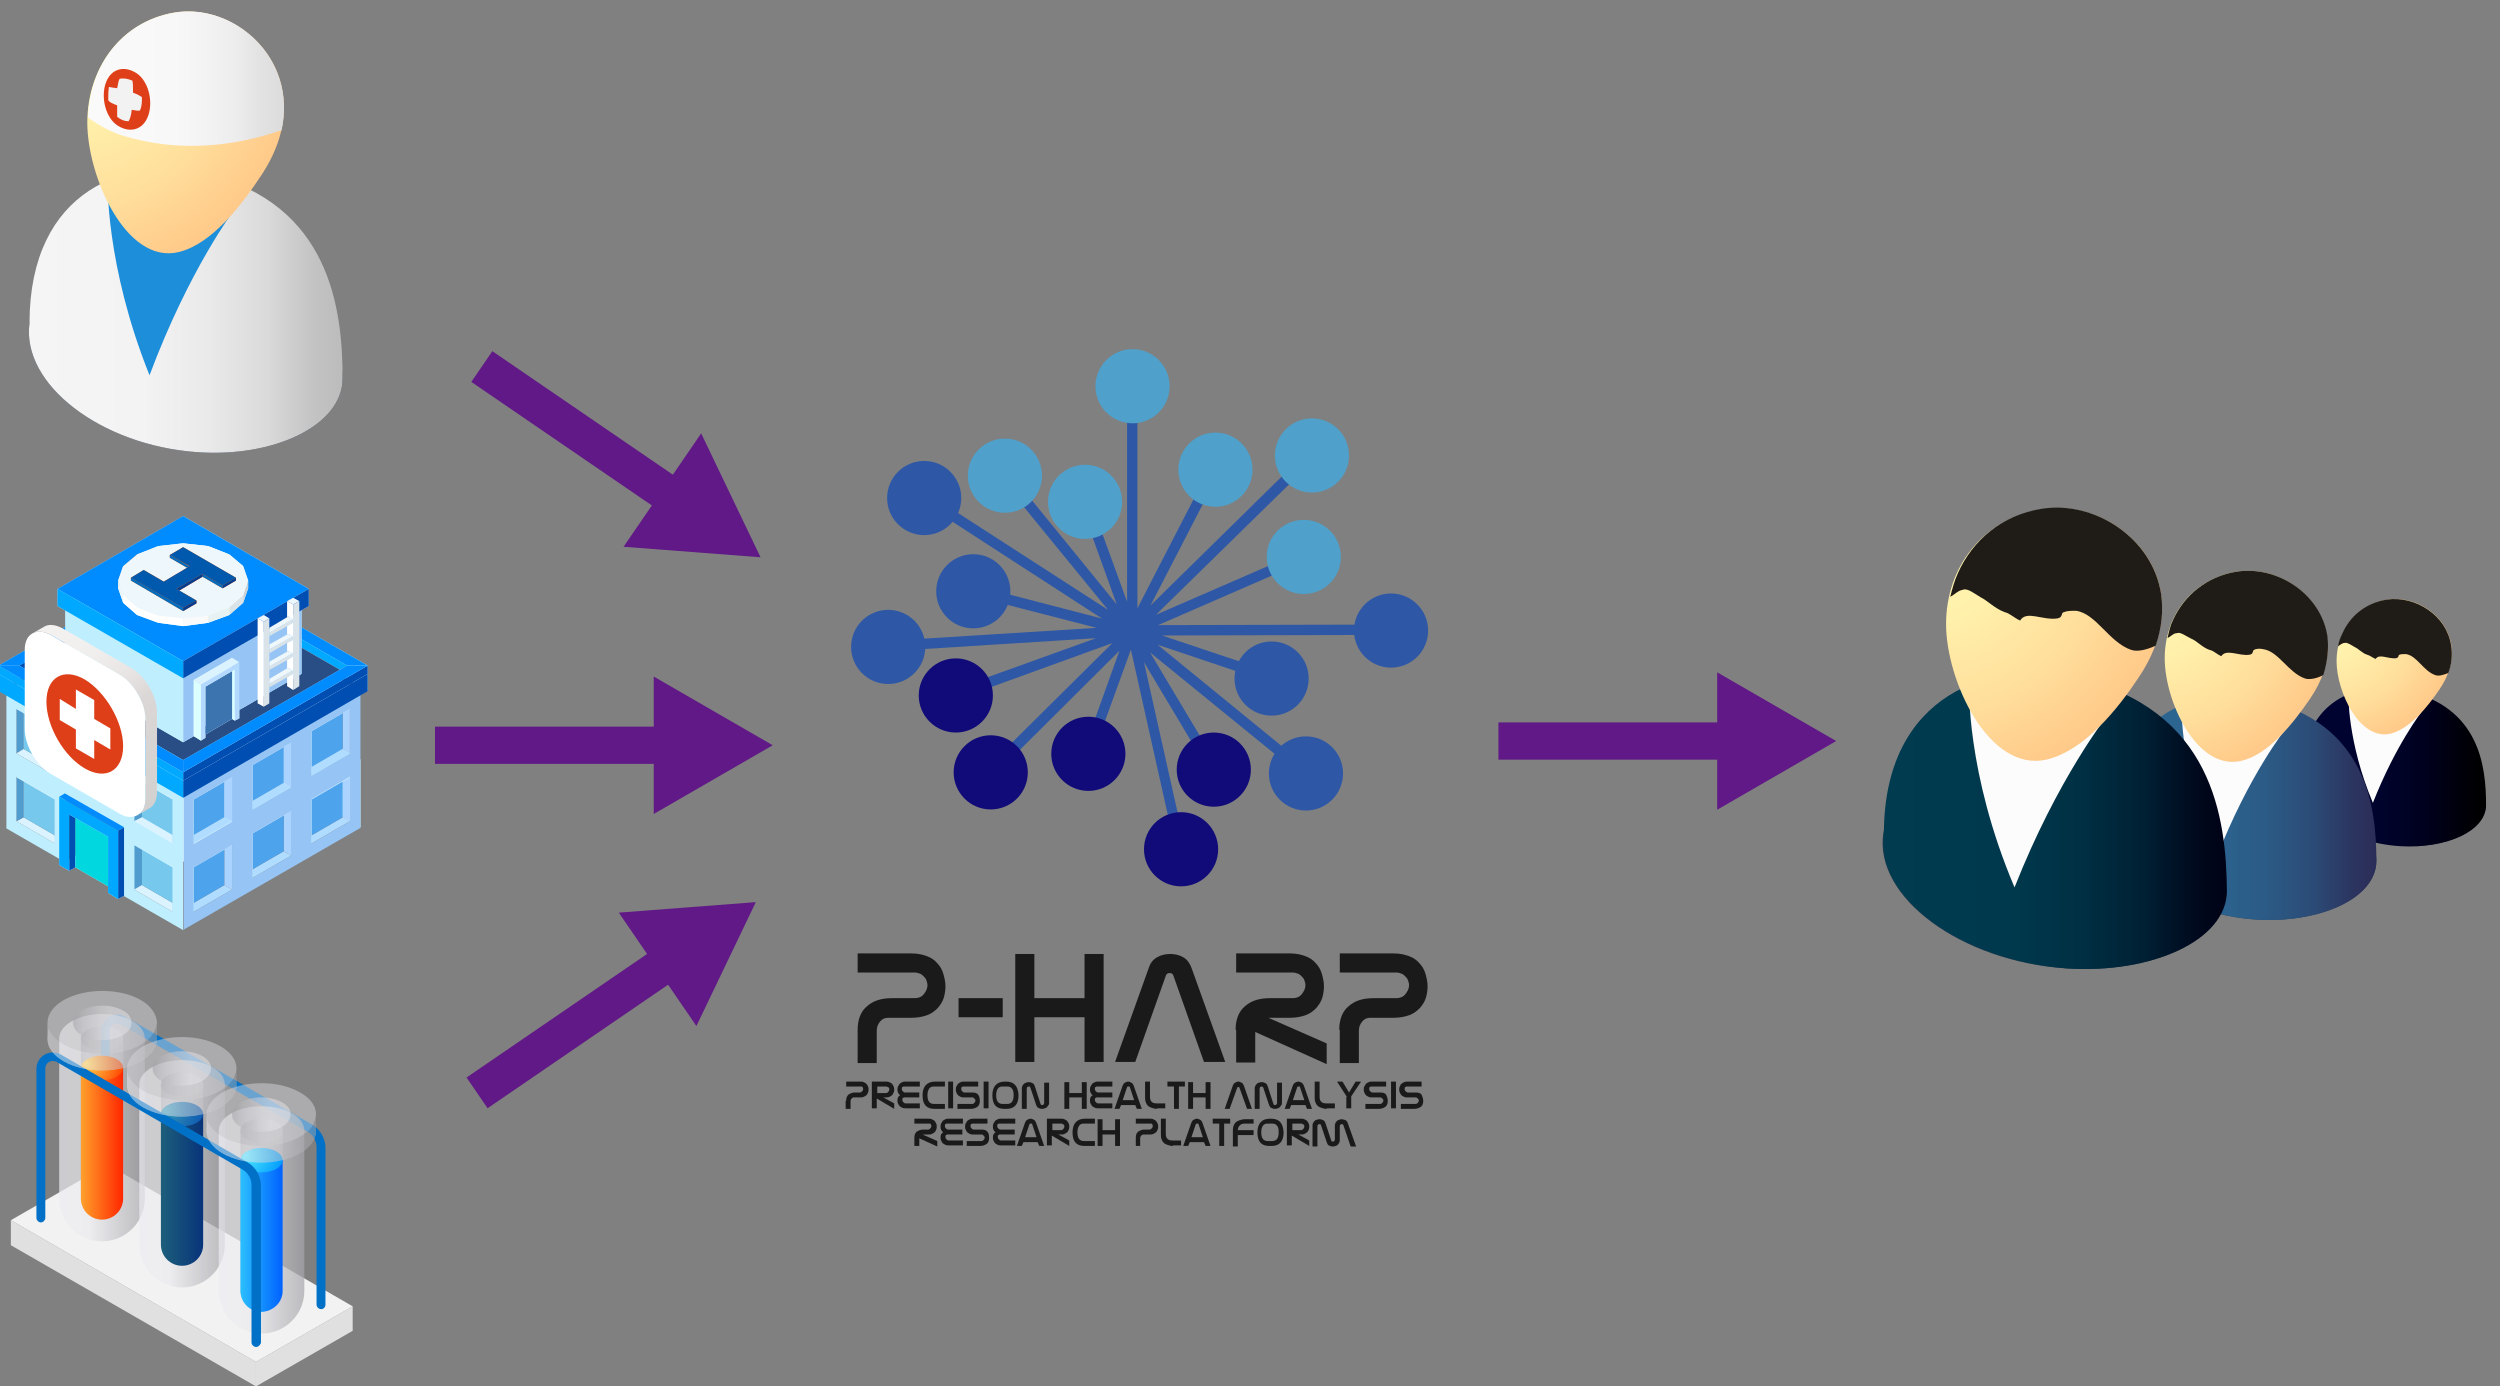 <?xml version="1.0" encoding="utf-8"?>
<!-- Generator: Adobe Illustrator 17.0.0, SVG Export Plug-In . SVG Version: 6.00 Build 0)  -->
<!DOCTYPE svg PUBLIC "-//W3C//DTD SVG 1.1//EN" "http://www.w3.org/Graphics/SVG/1.1/DTD/svg11.dtd">
<svg version="1.1" id="レイヤー_1" xmlns="http://www.w3.org/2000/svg" xmlns:xlink="http://www.w3.org/1999/xlink" x="0px"
	 y="0px" width="1812.261px" height="1005.001px" viewBox="0 -205.001 1812.261 1005.001"
	 enable-background="new 0 -205.001 1812.261 1005.001" xml:space="preserve">
<rect x="0" y="-205.001" width="1812.261" height="1005.001" fill="#808080" stroke="none"/>
<g>
	<polygon fill="#2E58A6" points="920.211,289.652 922.583,282.536 842.325,255.652 1007.98,255.256 1007.98,247.745 839.558,248.14 
		946.699,201.488 943.536,194.767 837.976,240.628 953.42,127.556 947.885,122.021 834.023,233.907 884.233,136.649 
		877.512,133.091 824.534,235.884 824.534,74.579 817.023,74.579 817.023,231.14 790.138,157.208 783.022,159.58 809.511,233.116 
		731.23,137.045 725.3,141.789 803.185,237.07 671.532,152.068 667.578,158.394 798.836,243.396 705.927,219.279 704.346,226.791 
		794.883,250.117 643.461,259.605 643.857,267.117 794.487,257.628 691.299,294.792 694.067,301.908 806.348,261.187 
		715.021,351.723 720.556,357.258 811.488,266.722 785.394,339.467 792.115,342.235 819.79,265.931 852.209,411.027 
		859.326,409.445 829.279,275.024 876.721,354.491 883.047,350.537 833.628,267.908 944.327,358.049 949.071,352.118 
		839.162,262.373 	"/>
	<circle fill="#4FA0CA" cx="951.048" cy="125.184" r="26.884"/>
	<circle fill="#4FA0CA" cx="945.118" cy="198.72" r="26.884"/>
	<circle fill="#2E58A6" cx="1008.375" cy="252.093" r="26.884"/>
	<circle fill="#4FA0CA" cx="881.07" cy="135.463" r="26.884"/>
	<circle fill="#4FA0CA" cx="820.976" cy="74.974" r="26.884"/>
	<circle fill="#4FA0CA" cx="786.58" cy="158.789" r="26.884"/>
	<circle fill="#4FA0CA" cx="728.463" cy="139.812" r="26.884"/>
	<circle fill="#2E58A6" cx="669.95" cy="156.022" r="26.884"/>
	<circle fill="#2E58A6" cx="705.532" cy="223.628" r="26.884"/>
	<circle fill="#2E58A6" cx="643.857" cy="263.954" r="26.884"/>
	<circle fill="#110B79" cx="692.881" cy="299.141" r="26.884"/>
	<circle fill="#110B79" cx="718.184" cy="354.886" r="26.884"/>
	<circle fill="#110B79" cx="788.952" cy="341.444" r="26.884"/>
	<circle fill="#110B79" cx="856.163" cy="410.631" r="26.884"/>
	<circle fill="#110B79" cx="879.884" cy="352.909" r="26.884"/>
	<circle fill="#2E58A6" cx="946.699" cy="355.677" r="26.884"/>
	<circle fill="#2E58A6" cx="921.792" cy="286.885" r="26.884"/>
	<g>
		<path fill="#1A1A1A" d="M613.414,592.89c0-1.977,0.395-3.163,1.581-4.349c1.186-0.791,2.767-1.581,4.349-1.581h3.954
			c0.791,0,1.186-0.395,1.581-0.791c0.395-0.395,0.791-0.791,0.791-1.581c0-0.395,0-0.395,0-0.791c0-0.395-0.395-0.395-0.395-0.791
			c-0.395-0.395-0.395-0.395-0.791-0.395c-0.395,0-0.395,0-0.791,0h-10.279v-3.558h9.884c1.186,0,1.977,0,2.768,0.395
			c0.791,0.395,1.581,0.791,1.977,1.186s0.791,1.186,1.186,1.977c0.395,0.791,0.395,1.581,0.395,2.372c0,0.791,0,1.186-0.395,1.977
			c-0.395,0.791-0.395,1.186-1.186,1.977c-0.395,0.395-1.186,0.791-1.977,1.186c-0.791,0.395-1.581,0.395-2.768,0.395h-4.349
			c-0.791,0-1.186,0.395-1.581,0.791c-0.395,0.395-0.791,1.186-0.791,1.581v5.93h-3.558v-5.93H613.414z"/>
		<path fill="#1A1A1A" d="M641.88,579.053c1.186,0,1.977,0,2.767,0.395c0.791,0.395,1.581,0.791,1.977,1.186
			s0.791,1.186,1.186,1.977c0.395,0.791,0.395,1.581,0.395,2.372c0,0.791,0,1.186-0.395,1.977c-0.395,0.791-0.395,1.186-1.186,1.977
			s-1.186,0.791-1.977,1.186c-0.791,0.395-1.581,0.395-2.767,0.395h-1.581l7.907,4.349v3.954l-12.651-7.512v7.116h-3.558v-19.372
			L641.88,579.053L641.88,579.053z M635.554,587.355h6.721c0.791,0,1.186-0.395,1.581-0.791c0.395-0.395,0.791-1.186,0.791-1.581
			c0-0.395,0-0.791,0-0.791c0-0.395-0.395-0.395-0.395-0.791c-0.395-0.395-0.395-0.395-0.791-0.395
			c-0.395,0-0.395-0.395-0.791-0.395h-6.721v4.744H635.554z"/>
		<path fill="#1A1A1A" d="M665.997,582.611h-10.279c-0.395,0-0.395,0-0.791,0c-0.395,0-0.395,0.395-0.791,0.395
			c-0.395,0.395-0.395,0.395-0.395,0.791c0,0.395,0,0.395,0,0.791c0,0.791,0.395,1.186,0.791,1.581
			c0.395,0.395,0.791,0.791,1.581,0.791h10.279v3.558h-10.279c-0.395,0-0.395,0-0.791,0s-0.395,0.395-0.791,0.395
			c-0.395,0.395-0.395,0.395-0.395,0.791s0,0.395,0,0.791c0,0.791,0.395,1.186,0.791,1.581c0.395,0.395,0.791,0.791,1.581,0.791
			h10.279v3.558h-9.884c-1.186,0-1.977,0-2.768-0.395c-0.791-0.395-1.581-0.791-1.977-1.186c-0.395-0.395-0.791-1.186-1.186-1.977
			s-0.395-1.581-0.395-1.977c0-0.791,0-1.581,0.395-2.372c0.395-0.791,0.791-1.186,1.581-1.581
			c-0.791-0.395-1.186-1.186-1.581-1.977c-0.395-0.791-0.395-1.581-0.395-1.977c0-0.791,0-1.581,0.395-2.372
			s0.791-1.186,1.186-1.977c0.395-0.395,1.186-0.791,1.977-1.186c0.791-0.395,1.581-0.395,2.768-0.395h9.884v3.558H665.997z"/>
		<path fill="#1A1A1A" d="M677.462,598.821c-5.93,0-8.698-3.163-8.698-9.884l0,0c0-6.326,3.163-9.884,9.093-9.884h7.116v3.558
			h-7.907c-1.581,0-2.767,0.395-3.558,1.581c-0.791,1.186-1.186,2.768-1.186,4.744c0,4.349,1.581,6.326,4.744,6.326h7.907v3.558
			L677.462,598.821L677.462,598.821z"/>
		<path fill="#1A1A1A" d="M687.346,579.053h3.558v19.372h-3.558V579.053z"/>
		<path fill="#1A1A1A" d="M710.276,592.89c0,1.977-0.395,3.163-1.581,4.349c-1.186,0.791-2.768,1.581-4.744,1.581h-9.884v-3.558
			h10.675c0.791,0,1.186-0.395,1.581-0.791c0.395-0.395,0.791-1.186,0.791-1.581c0-0.791-0.395-1.186-0.791-1.581
			c-0.395-0.395-0.791-0.791-1.581-0.791h-5.535c-1.186,0-1.977,0-2.768-0.395s-1.581-0.791-1.977-1.186s-0.791-1.186-1.186-1.977
			c-0.395-0.791-0.395-1.186-0.395-1.977s0-1.581,0.395-2.372s0.791-1.186,1.186-1.977c0.395-0.395,1.186-0.791,1.977-1.186
			s1.581-0.395,2.768-0.395h9.884v3.558h-10.279c-0.395,0-0.395,0-0.791,0c-0.395,0-0.395,0.395-0.791,0.395
			c-0.395,0.395-0.395,0.395-0.395,0.791c0,0.395,0,0.395,0,0.791c0,0.791,0.395,1.186,0.791,1.581
			c0.395,0.395,0.791,0.791,1.581,0.791h5.535c1.977,0,3.558,0.395,4.349,1.581C709.881,589.728,710.276,590.914,710.276,592.89
			L710.276,592.89z"/>
		<path fill="#1A1A1A" d="M713.044,579.053h3.558v19.372h-3.558V579.053z"/>
		<path fill="#1A1A1A" d="M729.253,579.053c5.93,0,8.698,3.163,9.093,9.884l0,0c0,6.326-2.767,9.884-8.698,9.884h-1.581
			c-5.93,0-8.698-3.163-8.698-9.884l0,0c0-6.326,3.163-9.884,9.093-9.884H729.253z M726.881,582.611
			c-1.581,0-2.768,0.395-3.558,1.581c-0.791,1.186-1.186,2.768-1.186,4.744c0,4.349,1.581,6.326,4.744,6.326h3.163
			c3.163,0,4.744-1.977,4.744-6.326c0-2.372-0.395-3.954-1.186-4.744c-0.791-1.186-1.977-1.581-3.558-1.581H726.881z"/>
		<path fill="#1A1A1A" d="M760.487,594.076c0,0.791,0,1.581-0.395,1.977s-0.791,1.186-1.186,1.581
			c-0.395,0.395-1.186,0.791-1.581,0.791c-0.791,0.395-1.186,0.395-1.977,0.395c-1.186,0-1.977-0.395-2.767-0.791
			c-0.791-0.395-1.186-1.186-1.581-2.372l-3.954-11.861c0-0.395-0.395-0.791-0.395-0.791c0-0.395-0.395-0.395-0.791-0.395
			c-0.791,0-1.581,0.395-1.581,1.581v14.628h-3.558v-14.628c0-0.791,0-1.186,0.395-1.977c0.395-0.791,0.791-1.186,1.186-1.581
			c0.395-0.395,1.186-0.791,1.581-0.791c0.791-0.395,1.186-0.395,1.977-0.395c1.186,0,1.977,0.395,2.768,0.791
			c0.791,0.395,1.186,1.186,1.581,2.372l3.954,12.256c0,0.395,0.395,0.791,0.395,0.791c0,0.395,0.395,0.395,0.791,0.395
			c0.791,0,1.581-0.395,1.581-1.581v-14.628h3.558V594.076z"/>
		<path fill="#1A1A1A" d="M784.208,590.518h-9.093v8.302h-3.558v-19.372h3.558v7.907h9.093v-7.907h3.558v19.372h-3.558V590.518z"/>
		<path fill="#1A1A1A" d="M805.953,582.611h-10.279c-0.395,0-0.395,0-0.791,0c-0.395,0-0.395,0.395-0.791,0.395
			c-0.395,0.395-0.395,0.395-0.395,0.791c0,0.395,0,0.395,0,0.791c0,0.791,0.395,1.186,0.791,1.581
			c0.395,0.395,0.791,0.791,1.581,0.791h10.279v3.558h-10.675c-0.395,0-0.395,0-0.791,0c-0.395,0-0.395,0.395-0.791,0.395
			c-0.395,0.395-0.395,0.395-0.395,0.791s0,0.395,0,0.791c0,0.791,0.395,1.186,0.791,1.581c0.395,0.395,0.791,0.791,1.581,0.791
			h10.279v3.558h-9.884c-1.186,0-1.977,0-2.767-0.395s-1.581-0.791-1.977-1.186c-0.395-0.395-0.791-1.186-1.186-1.977
			s-0.395-1.581-0.395-1.977c0-0.791,0-1.581,0.395-2.372c0.395-0.791,0.791-1.186,1.581-1.581
			c-0.791-0.395-1.186-1.186-1.581-1.977c-0.395-0.791-0.395-1.581-0.395-1.977c0-0.791,0-1.581,0.395-2.372
			s0.791-1.186,1.186-1.977c0.395-0.395,1.186-0.791,1.977-1.186s1.581-0.395,2.767-0.395h9.884v3.558H805.953z"/>
		<path fill="#1A1A1A" d="M812.674,596.053l-1.186,2.767h-3.558l5.93-17c0.395-0.791,0.791-1.581,1.581-1.977
			c0.791-0.395,1.581-0.791,2.372-0.791s1.581,0.395,2.372,0.791s1.186,1.186,1.581,1.977l5.93,17h-3.558l-1.186-2.767H812.674z
			 M817.813,582.611c-0.395,0-0.395,0-0.791,0.395l-3.163,9.489h8.302l-3.163-9.489c0-0.395-0.395-0.395-0.395-0.395
			C818.209,582.611,818.209,582.611,817.813,582.611L817.813,582.611z"/>
		<path fill="#1A1A1A" d="M838.767,598.821c-1.581,0-2.768-0.395-3.954-0.791c-1.186-0.395-1.977-0.791-2.768-1.581
			c-0.791-0.791-1.186-1.581-1.581-2.767s-0.395-2.372-0.395-3.558v-11.07h3.558v11.07c0,1.581,0.395,2.767,1.186,3.558
			c0.791,0.791,1.977,1.186,3.954,1.186h5.93v3.558h-5.93V598.821z"/>
		<path fill="#1A1A1A" d="M854.581,598.821h-3.558v-16.21h-4.744v-3.558h12.651v3.558h-4.349V598.821z"/>
		<path fill="#1A1A1A" d="M873.954,590.518h-9.093v8.302h-3.558v-19.372h3.558v7.907h9.093v-7.907h3.558v19.372h-3.558V590.518z"/>
		<path fill="#1A1A1A" d="M904.001,598.821l-5.535-15.419c0-0.395-0.395-0.395-0.791-0.395c-0.395,0-0.791,0-0.791,0.395
			l-5.535,15.419h-3.558l5.93-17c0.395-0.791,0.791-1.581,1.581-1.977c0.791-0.395,1.581-0.791,2.372-0.791
			c0.791,0,1.581,0.395,2.372,0.791c0.791,0.395,1.186,1.186,1.581,1.977l5.93,17H904.001z"/>
		<path fill="#1A1A1A" d="M929.304,594.076c0,0.791,0,1.581-0.395,1.977s-0.791,1.186-1.186,1.581
			c-0.395,0.395-1.186,0.791-1.581,0.791c-0.791,0.395-1.186,0.395-1.977,0.395c-1.186,0-1.977-0.395-2.768-0.791
			c-0.791-0.395-1.186-1.186-1.581-2.372l-3.954-11.861c0-0.395-0.395-0.791-0.395-0.791s-0.395-0.395-0.791-0.395
			c-0.791,0-1.581,0.395-1.581,1.581v14.628h-3.558v-14.628c0-0.791,0-1.186,0.395-1.977c0.395-0.791,0.791-1.186,1.186-1.581
			c0.395-0.395,0.791-0.791,1.581-0.791c0.791-0.395,1.186-0.395,1.977-0.395c1.186,0,1.977,0.395,2.768,0.791
			c0.791,0.395,1.186,1.186,1.581,2.372l3.954,12.256c0,0.395,0.395,0.791,0.395,0.791c0,0.395,0.395,0.395,0.791,0.395
			c0.791,0,1.581-0.395,1.581-1.581v-14.628h3.558V594.076z"/>
		<path fill="#1A1A1A" d="M936.025,596.053l-1.186,2.767h-3.558l5.93-17c0.395-0.791,0.791-1.581,1.581-1.977
			c0.791-0.395,1.581-0.791,2.372-0.791s1.581,0.395,2.372,0.791c0.791,0.395,1.186,1.186,1.581,1.977l5.93,17h-3.558l-1.186-2.767
			H936.025z M941.164,582.611c-0.395,0-0.395,0-0.791,0.395l-3.163,9.489h8.302l-3.163-9.489c0-0.395-0.395-0.395-0.395-0.395
			C941.56,582.611,941.56,582.611,941.164,582.611L941.164,582.611z"/>
		<path fill="#1A1A1A" d="M961.723,598.821c-1.581,0-2.768-0.395-3.954-0.791c-1.186-0.395-1.977-0.791-2.768-1.581
			c-0.791-0.791-1.186-1.581-1.581-2.767s-0.395-2.372-0.395-3.558v-11.07h3.558v11.07c0,1.581,0.395,2.767,1.186,3.558
			c0.791,0.791,1.977,1.186,3.954,1.186h5.93v3.558h-5.93V598.821z"/>
		<path fill="#1A1A1A" d="M976.351,590.123l-7.116-11.07h3.954l4.744,7.907l4.744-7.907h3.954l-7.116,10.675v8.698h-3.558v-8.302
			H976.351z"/>
		<path fill="#1A1A1A" d="M1006.003,592.89c0,1.977-0.395,3.163-1.581,4.349c-1.186,0.791-2.768,1.581-4.744,1.581h-9.884v-3.558
			h10.675c0.791,0,1.186-0.395,1.581-0.791c0.395-0.395,0.791-1.186,0.791-1.581c0-0.791-0.395-1.186-0.791-1.581
			c-0.395-0.395-0.791-0.791-1.581-0.791h-5.535c-1.186,0-1.977,0-2.768-0.395s-1.581-0.791-1.977-1.186s-0.791-1.186-1.186-1.977
			c-0.395-0.791-0.395-1.186-0.395-1.977s0-1.581,0.395-2.372c0.395-0.791,0.791-1.186,1.186-1.977
			c0.395-0.395,1.186-0.791,1.977-1.186s1.581-0.395,2.768-0.395h9.884v3.558h-10.279c-0.395,0-0.395,0-0.791,0
			c-0.395,0-0.395,0.395-0.791,0.395c-0.395,0.395-0.395,0.395-0.395,0.791c0,0.395,0,0.395,0,0.791
			c0,0.791,0.395,1.186,0.791,1.581c0.395,0.395,0.791,0.791,1.581,0.791h5.535c1.977,0,3.558,0.395,4.349,1.581
			C1005.212,589.728,1006.003,590.914,1006.003,592.89L1006.003,592.89z"/>
		<path fill="#1A1A1A" d="M1008.375,579.053h3.558v19.372h-3.558V579.053z"/>
		<path fill="#1A1A1A" d="M1031.701,592.89c0,1.977-0.395,3.163-1.581,4.349c-1.186,0.791-2.767,1.581-4.744,1.581h-9.884v-3.558
			h10.675c0.791,0,1.186-0.395,1.581-0.791c0.395-0.395,0.791-1.186,0.791-1.581c0-0.791-0.395-1.186-0.791-1.581
			c-0.395-0.395-0.791-0.791-1.581-0.791h-5.535c-1.186,0-1.977,0-2.768-0.395s-1.581-0.791-1.977-1.186s-0.791-1.186-1.186-1.977
			c-0.395-0.791-0.395-1.186-0.395-1.977s0-1.581,0.395-2.372s0.395-1.186,1.186-1.977c0.395-0.395,1.186-0.791,1.977-1.186
			s1.581-0.395,2.768-0.395h9.884v3.558h-10.279c-0.395,0-0.395,0-0.791,0s-0.395,0.395-0.791,0.395
			c-0.395,0.395-0.395,0.395-0.395,0.791c0,0.395,0,0.395,0,0.791c0,0.791,0.395,1.186,0.791,1.581
			c0.395,0.395,0.791,0.791,1.581,0.791h5.535c1.977,0,3.558,0.395,4.349,1.581C1030.91,589.728,1031.701,590.914,1031.701,592.89
			L1031.701,592.89z"/>
		<path fill="#1A1A1A" d="M662.834,619.775c0-1.977,0.395-3.163,1.581-4.349c1.186-0.791,2.768-1.581,4.349-1.581h3.954
			c0.791,0,1.186-0.395,1.581-0.791c0.395-0.395,0.791-0.791,0.791-1.581c0-0.395,0-0.395,0-0.791c0-0.395-0.395-0.395-0.395-0.791
			c0-0.395-0.395-0.395-0.791-0.395c-0.395,0-0.395,0-0.791,0h-10.279v-3.558h9.884c1.186,0,1.977,0,2.768,0.395
			s1.581,0.791,1.977,1.186s0.791,1.186,1.186,1.977c0.395,0.791,0.395,1.581,0.395,2.372c0,0.791,0,1.186-0.395,1.977
			s-0.395,1.186-1.186,1.977c-0.395,0.395-1.186,0.791-1.977,1.186s-1.581,0.395-2.768,0.395h-3.954l10.675,4.744v3.954
			l-13.047-5.93v5.535h-3.558L662.834,619.775L662.834,619.775z"/>
		<path fill="#1A1A1A" d="M697.23,609.495H686.95c-0.395,0-0.395,0-0.791,0s-0.395,0.395-0.791,0.395s-0.395,0.395-0.395,0.791
			c0,0.395,0,0.395,0,0.791c0,0.791,0.395,1.186,0.791,1.581c0.395,0.395,0.791,0.791,1.581,0.791h10.279v3.558h-10.279
			c-0.395,0-0.395,0-0.791,0c-0.395,0-0.395,0.395-0.791,0.395c-0.395,0.395-0.395,0.395-0.395,0.791c0,0.395,0,0.395,0,0.791
			c0,0.791,0.395,1.186,0.791,1.581c0.395,0.395,0.791,0.791,1.581,0.791h10.279v3.558h-9.884c-1.186,0-1.977,0-2.767-0.395
			c-0.791-0.395-1.581-0.791-1.977-1.186s-0.791-1.186-1.186-1.977s-0.395-1.581-0.395-1.977c0-0.791,0-1.581,0.395-2.372
			c0.395-0.791,0.791-1.186,1.581-1.581c-0.791-0.395-1.186-1.186-1.581-1.977c-0.395-0.791-0.395-1.581-0.395-1.977
			c0-0.791,0-1.581,0.395-2.372c0.395-0.791,0.791-1.186,1.186-1.977c0.395-0.395,1.186-0.791,1.977-1.186
			c0.791-0.395,1.581-0.395,2.767-0.395h9.884v3.558H697.23z"/>
		<path fill="#1A1A1A" d="M716.997,619.775c0,1.977-0.395,3.163-1.581,4.349c-1.186,0.791-2.767,1.581-4.744,1.581h-9.884v-3.558
			h10.675c0.791,0,1.186-0.395,1.581-0.791c0.395-0.395,0.791-1.186,0.791-1.581c0-0.791-0.395-1.186-0.791-1.581
			c-0.395-0.395-0.791-0.791-1.581-0.791h-5.535c-1.186,0-1.977,0-2.767-0.395s-1.581-0.791-1.977-1.186s-0.791-1.186-1.186-1.977
			c-0.395-0.791-0.395-1.186-0.395-1.977s0-1.581,0.395-2.372c0.395-0.791,0.791-1.186,1.186-1.977
			c0.395-0.395,1.186-0.791,1.977-1.186s1.581-0.395,2.767-0.395h9.884v3.558h-10.279c-0.395,0-0.395,0-0.791,0
			s-0.395,0.395-0.791,0.395c-0.395,0.395-0.395,0.395-0.395,0.791c0,0.395,0,0.395,0,0.791c0,0.791,0.395,1.186,0.791,1.581
			c0.395,0.395,0.791,0.791,1.581,0.791h5.535c1.977,0,3.558,0.395,4.349,1.581C716.602,616.216,716.997,617.798,716.997,619.775
			L716.997,619.775z"/>
		<path fill="#1A1A1A" d="M735.184,609.495h-10.279c-0.395,0-0.395,0-0.791,0c-0.395,0-0.395,0.395-0.791,0.395
			s-0.395,0.395-0.395,0.791c0,0.395,0,0.395,0,0.791c0,0.791,0.395,1.186,0.791,1.581c0.395,0.395,0.791,0.791,1.581,0.791h10.279
			v3.558H725.3c-0.395,0-0.395,0-0.791,0c-0.395,0-0.395,0.395-0.791,0.395c-0.395,0.395-0.395,0.395-0.395,0.791
			c0,0.395,0,0.395,0,0.791c0,0.791,0.395,1.186,0.791,1.581c0.395,0.395,0.791,0.791,1.581,0.791h10.279v3.558h-9.884
			c-1.186,0-1.977,0-2.768-0.395c-0.791-0.395-1.581-0.791-1.977-1.186s-0.791-1.186-1.186-1.977s-0.395-1.581-0.395-1.977
			c0-0.791,0-1.581,0.395-2.372c0.395-0.791,0.791-1.186,1.581-1.581c-0.791-0.395-1.186-1.186-1.581-1.977
			c-0.395-0.791-0.395-1.581-0.395-1.977c0-0.791,0-1.581,0.395-2.372c0.395-0.791,0.791-1.186,1.186-1.977
			c0.395-0.395,1.186-0.791,1.977-1.186c0.791-0.395,1.581-0.395,2.768-0.395h9.884v3.558H735.184z"/>
		<path fill="#1A1A1A" d="M741.905,622.937l-1.186,2.767h-3.558l5.93-17c0.395-0.791,0.791-1.581,1.581-1.977
			s1.581-0.791,2.372-0.791c0.791,0,1.581,0.395,2.372,0.791s1.186,1.186,1.581,1.977l5.93,17h-3.558l-1.186-2.767H741.905z
			 M747.044,609.495c-0.395,0-0.395,0-0.791,0.395l-3.163,9.489h8.302l-3.163-9.489c0-0.395-0.395-0.395-0.395-0.395
			C747.44,609.495,747.044,609.495,747.044,609.495L747.044,609.495z"/>
		<path fill="#1A1A1A" d="M768.789,605.937c1.186,0,1.977,0,2.768,0.395s1.581,0.791,1.977,1.186
			c0.395,0.395,0.791,1.186,1.186,1.977c0.395,0.791,0.395,1.581,0.395,2.372c0,0.791,0,1.186-0.395,1.977s-0.395,1.186-1.186,1.977
			c-0.395,0.395-1.186,0.791-1.977,1.186s-1.581,0.395-2.768,0.395h-1.581l7.907,4.349v3.954l-12.651-7.512v7.116h-3.558v-19.372
			L768.789,605.937L768.789,605.937z M762.463,614.24h6.721c0.791,0,1.186-0.395,1.581-0.791c0.395-0.395,0.791-1.186,0.791-1.581
			c0-0.395,0-0.791,0-0.791c0-0.395-0.395-0.395-0.395-0.791c-0.395-0.395-0.395-0.395-0.791-0.395
			c-0.395,0-0.395-0.395-0.791-0.395h-6.721v4.744H762.463z"/>
		<path fill="#1A1A1A" d="M786.185,625.705c-5.93,0-8.698-3.163-8.698-9.884l0,0c0-6.326,3.163-9.884,9.093-9.884h7.116v3.558
			h-7.907c-1.581,0-2.768,0.395-3.558,1.581c-0.791,1.186-1.186,2.768-1.186,4.744c0,4.349,1.581,6.326,4.744,6.326h7.907v3.558
			L786.185,625.705L786.185,625.705z"/>
		<path fill="#1A1A1A" d="M808.325,617.402h-9.093v8.302h-3.558v-19.372h3.558v7.907h9.093v-7.907h3.558v19.372h-3.558V617.402z"/>
		<path fill="#1A1A1A" d="M823.348,619.775c0-1.977,0.395-3.163,1.581-4.349c1.186-0.791,2.768-1.581,4.349-1.581h3.954
			c0.791,0,1.186-0.395,1.581-0.791c0.395-0.395,0.791-0.791,0.791-1.581c0-0.395,0-0.395,0-0.791c0-0.395-0.395-0.395-0.395-0.791
			c-0.395-0.395-0.395-0.395-0.791-0.395s-0.395,0-0.791,0h-10.279v-3.558h9.884c1.186,0,1.977,0,2.768,0.395
			s1.581,0.791,1.977,1.186c0.395,0.395,0.791,1.186,1.186,1.977c0.395,0.791,0.395,1.581,0.395,2.372c0,0.791,0,1.186-0.395,1.977
			s-0.395,1.186-1.186,1.977c-0.395,0.395-1.186,0.791-1.977,1.186s-1.581,0.395-2.768,0.395h-4.349
			c-0.791,0-1.186,0.395-1.581,0.791c-0.395,0.395-0.791,1.186-0.791,1.581v5.93h-3.163V619.775z"/>
		<path fill="#1A1A1A" d="M850.232,625.705c-1.581,0-2.768-0.395-3.954-0.791c-1.186-0.395-1.977-0.791-2.768-1.581
			c-0.791-0.791-1.186-1.581-1.581-2.768c-0.395-1.186-0.395-2.372-0.395-3.558v-11.07h3.558v11.07c0,1.581,0.395,2.767,1.186,3.558
			c0.791,0.791,1.977,1.186,3.954,1.186h5.93v3.558h-5.93V625.705z"/>
		<path fill="#1A1A1A" d="M862.488,622.937l-1.186,2.767h-3.558l5.93-17c0.395-0.791,0.791-1.581,1.581-1.977
			c0.791-0.395,1.581-0.791,2.372-0.791s1.581,0.395,2.372,0.791c0.791,0.395,1.186,1.186,1.581,1.977l5.93,17h-3.558l-1.186-2.767
			H862.488z M867.628,609.495c-0.395,0-0.395,0-0.791,0.395l-3.163,9.489h8.302l-3.163-9.489c0-0.395-0.395-0.395-0.395-0.395
			C868.023,609.495,868.023,609.495,867.628,609.495L867.628,609.495z"/>
		<path fill="#1A1A1A" d="M887.396,625.705h-3.558v-16.21h-4.744v-3.558h12.651v3.558h-4.349V625.705z"/>
		<path fill="#1A1A1A" d="M908.745,609.495h-6.326c-1.581,0-2.768,0.395-3.558,1.186c-0.791,0.791-1.581,1.977-1.581,3.558h11.465
			v3.558H897.28v8.302h-3.558v-11.07c0-1.186,0-2.372,0.395-3.558c0.395-1.186,0.791-1.977,1.581-2.767
			c0.791-0.791,1.581-1.186,2.768-1.581c1.186-0.395,2.372-0.791,3.954-0.791h6.326L908.745,609.495L908.745,609.495z"/>
		<path fill="#1A1A1A" d="M921.396,605.937c5.93,0,8.698,3.163,9.093,9.884l0,0c0,6.326-2.768,9.884-8.698,9.884h-1.581
			c-5.93,0-8.698-3.163-8.698-9.884l0,0c0-6.326,3.163-9.884,9.093-9.884H921.396z M919.024,609.495
			c-1.581,0-2.768,0.395-3.558,1.581c-0.791,1.186-1.186,2.768-1.186,4.744c0,4.349,1.581,6.326,4.744,6.326h3.163
			c3.163,0,4.744-1.977,4.744-6.326c0-2.372-0.395-3.954-1.186-4.744c-0.791-1.186-1.977-1.581-3.558-1.581H919.024z"/>
		<path fill="#1A1A1A" d="M942.746,605.937c1.186,0,1.977,0,2.768,0.395s1.581,0.791,1.977,1.186s0.791,1.186,1.186,1.977
			c0.395,0.791,0.395,1.581,0.395,2.372c0,0.791,0,1.186-0.395,1.977s-0.395,1.186-1.186,1.977
			c-0.395,0.395-1.186,0.791-1.977,1.186s-1.581,0.395-2.768,0.395h-1.581l7.907,4.349v3.954l-12.651-7.512v7.116h-3.558v-19.372
			L942.746,605.937L942.746,605.937z M936.42,614.24h6.721c0.791,0,1.186-0.395,1.581-0.791c0.395-0.395,0.791-1.186,0.791-1.581
			c0-0.395,0-0.791,0-0.791c0-0.395-0.395-0.395-0.395-0.791c-0.395-0.395-0.395-0.395-0.791-0.395s-0.395-0.395-0.791-0.395h-6.721
			v4.744H936.42z"/>
		<path fill="#1A1A1A" d="M951.444,625.705v-14.628c0-0.791,0-1.186,0.395-1.977s0.791-1.186,1.186-1.581
			c0.395-0.395,0.791-0.791,1.581-0.791c0.791-0.395,1.186-0.395,1.977-0.395c1.186,0,1.977,0.395,2.768,0.791
			c0.791,0.395,1.186,1.186,1.581,2.372l3.954,11.861c0,0.395,0.395,0.791,0.395,0.791c0,0.395,0.395,0.395,0.791,0.395
			c0.791,0,1.581-0.395,1.581-1.581v-9.884c0-0.791,0-1.186,0.395-1.977s0.791-1.186,1.186-1.581s1.186-0.791,1.581-0.791
			c0.791-0.395,1.186-0.395,1.977-0.395s1.977,0.395,2.768,0.791c0.791,0.395,1.186,1.186,1.581,2.372l5.93,16.605h-3.954
			l-5.14-15.024c0-0.395-0.395-0.791-0.395-0.791c0-0.395-0.395-0.395-0.791-0.395c-0.791,0-1.581,0.395-1.581,1.581v9.884
			c0,0.791,0,1.186-0.395,1.977c-0.395,0.791-0.791,1.186-1.186,1.581c-0.395,0.395-1.186,0.791-1.581,0.791
			c-0.791,0.395-1.186,0.395-1.977,0.395c-1.186,0-1.977-0.395-2.768-0.791c-0.791-0.395-1.186-1.186-1.581-2.372l-3.954-11.861
			c0-0.395-0.395-0.791-0.395-0.791c0-0.395-0.395-0.395-0.791-0.395c-0.791,0-1.581,0.395-1.581,1.581V626.1h-3.558V625.705z"/>
	</g>
	<g>
		<path fill="#1A1A1A" d="M621.717,541.494c0-7.512,2.372-13.442,6.721-17c4.349-3.954,10.279-5.93,18.186-5.93h16.605
			c2.372,0,4.744-0.791,6.326-2.767c1.581-1.977,2.767-3.954,2.767-6.721c0-1.186-0.395-2.372-0.791-3.558
			c-0.395-1.186-1.186-1.977-1.977-2.767c-0.791-0.791-1.581-1.581-2.767-1.977c-1.186-0.395-2.372-0.791-3.558-0.791h-41.512
			v-13.837h39.14c4.349,0,7.907,0.791,11.07,1.977c3.163,1.186,5.535,2.767,7.512,5.14c1.977,1.977,3.558,4.744,4.349,7.512
			c0.791,2.767,1.581,5.93,1.581,9.093c0,2.767-0.395,5.535-1.186,8.303c-0.791,2.767-2.372,5.14-4.349,7.512
			c-1.977,1.977-4.349,3.954-7.512,5.14s-7.116,1.977-11.465,1.977h-17c-2.372,0-4.349,0.791-5.93,2.768
			c-1.581,1.977-2.372,3.954-2.372,6.721v23.326h-13.837V541.494z"/>
		<path fill="#1A1A1A" d="M694.858,518.563h32.024v13.837h-32.024V518.563z"/>
		<path fill="#1A1A1A" d="M786.185,532.401h-36.373v32.419h-13.837v-78.28h13.837v32.024h36.373V486.54h13.837v78.28h-13.837
			V532.401z"/>
		<path fill="#1A1A1A" d="M872.768,564.82l-22.14-62.466c-0.395-1.581-1.581-1.977-2.768-1.977c-1.581,0-2.372,0.791-2.768,1.977
			l-22.14,62.466h-14.628l24.512-68.397c1.186-3.558,3.163-5.93,5.93-7.512c2.768-1.581,5.93-2.372,9.489-2.372
			s6.721,0.791,9.489,2.372c2.768,1.581,4.744,4.349,5.93,7.512l24.512,68.397H872.768z"/>
		<path fill="#1A1A1A" d="M895.698,541.494c0-7.512,2.372-13.442,6.721-17c4.349-3.954,10.279-5.93,18.186-5.93h16.605
			c2.372,0,4.744-0.791,6.326-2.767c1.581-1.977,2.768-3.954,2.768-6.721c0-1.186-0.395-2.372-0.791-3.558
			c-0.395-1.186-1.186-1.977-1.977-2.767c-0.791-0.791-1.581-1.581-2.768-1.977c-1.186-0.395-2.372-0.791-3.558-0.791h-41.117
			v-13.837h39.14c4.349,0,7.907,0.791,11.07,1.977c3.163,1.186,5.535,2.767,7.512,5.14c1.977,1.977,3.558,4.744,4.349,7.512
			c0.791,2.767,1.581,5.93,1.581,9.093c0,2.767-0.395,5.535-1.186,8.303c-0.791,2.768-2.372,5.14-4.349,7.512
			c-1.977,1.977-4.349,3.954-7.512,5.14c-3.163,1.186-7.116,1.977-11.465,1.977H919.42l42.303,18.582v15.024l-51.792-23.326v22.14
			h-13.837v-23.721H895.698z"/>
		<path fill="#1A1A1A" d="M970.816,541.494c0-7.512,2.372-13.442,6.721-17c4.349-3.954,10.279-5.93,18.186-5.93h16.605
			c2.372,0,4.744-0.791,6.326-2.767s2.768-3.954,2.768-6.721c0-1.186-0.395-2.372-0.791-3.558c-0.395-1.186-1.186-1.977-1.977-2.767
			c-0.791-0.791-1.581-1.581-2.768-1.977c-1.186-0.395-2.372-0.791-3.558-0.791h-41.117v-13.837h39.14
			c4.349,0,7.907,0.791,11.07,1.977c3.163,1.186,5.535,2.767,7.512,5.14c1.977,1.977,3.558,4.744,4.349,7.512
			c0.791,2.767,1.581,5.93,1.581,9.093c0,2.767-0.395,5.535-1.186,8.303c-0.791,2.768-2.372,5.14-4.349,7.512
			c-1.977,1.977-4.349,3.954-7.512,5.14c-3.163,1.186-7.116,1.977-11.465,1.977h-17c-2.372,0-4.349,0.791-5.93,2.768
			c-1.581,1.977-2.372,3.954-2.372,6.721v23.326h-13.837v-24.117H970.816z"/>
	</g>
</g>
<g>
	<g>
		<g>
			<g>
				<g>
					<polygon fill="#DBF3FF" points="175.479,345.574 132.769,320.593 90.06,345.574 132.769,370.152 					"/>
					<polygon fill="#DCFFFF" points="175.479,345.574 175.479,296.015 132.769,271.034 132.769,320.593 					"/>
					<polygon fill="#A3DAFF" points="132.769,320.593 132.769,271.034 90.06,296.015 90.06,345.574 					"/>
					<polygon fill="#DBF3FF" points="132.769,370.152 90.06,345.574 46.947,370.152 90.06,394.73 					"/>
					<polygon fill="#DCFFFF" points="175.479,296.015 175.479,246.456 132.769,221.878 132.769,271.034 					"/>
					<polygon fill="#DCFFFF" points="218.591,370.152 218.591,320.593 175.479,296.015 175.479,345.574 					"/>
					<polygon fill="#A3DAFF" points="90.06,345.574 90.06,296.015 46.947,320.593 46.947,370.152 					"/>
					<polygon fill="#DBF3FF" points="218.591,370.152 175.479,345.574 132.769,370.152 175.479,394.73 					"/>
					<polygon fill="#A3DAFF" points="132.769,271.034 132.769,221.878 90.06,246.456 90.06,296.015 					"/>
					<polygon fill="#B0DDFF" points="225.844,406.415 220.606,403.594 248.407,387.478 253.645,390.298 					"/>
					<polygon fill="#DBF3FF" points="11.893,390.298 17.131,387.478 44.933,403.594 39.695,406.415 					"/>
					<polygon fill="#DBF3FF" points="175.479,394.73 132.769,370.152 90.06,394.73 132.769,419.711 					"/>
					<polygon fill="#DCFFFF" points="218.591,320.593 218.591,271.034 175.479,246.456 175.479,296.015 					"/>
					<polygon fill="#DCFFFF" points="261.301,394.73 261.301,345.574 218.591,320.593 218.591,370.152 					"/>
					<polygon fill="#A3DAFF" points="90.06,296.015 90.06,246.456 46.947,271.034 46.947,320.593 					"/>
					<polygon fill="#ABD3FF" points="253.645,390.298 248.407,387.478 248.407,355.244 253.645,358.467 					"/>
					<polygon fill="#509CCF" points="11.893,358.467 17.131,355.244 17.131,387.478 11.893,390.298 					"/>
					<polygon fill="#DBF3FF" points="132.769,221.878 175.479,246.456 132.769,271.034 90.06,246.456 					"/>
					<polygon fill="#DBF3FF" points="90.06,394.73 46.947,419.711 54.603,423.74 					"/>
					<polygon fill="#DBF3FF" points="46.947,419.711 42.918,422.129 50.171,426.158 54.603,423.74 					"/>
					<polygon fill="#4EA3ED" points="220.606,403.594 220.606,371.361 248.407,355.244 248.407,387.478 					"/>
					<polygon fill="#76C9ED" points="17.131,387.478 17.131,355.244 44.933,371.361 44.933,403.594 					"/>
					<polygon fill="#DCFFFF" points="225.844,374.584 220.606,371.361 220.606,403.594 225.844,406.415 					"/>
					<polygon fill="#DBF3FF" points="253.645,358.467 248.407,355.244 220.606,371.361 225.844,374.584 					"/>
					<polygon fill="#DBF3FF" points="39.695,374.584 44.933,371.361 17.131,355.244 11.893,358.467 					"/>
					<polygon fill="#A3DAFF" points="39.695,406.415 44.933,403.594 44.933,371.361 39.695,374.584 					"/>
					<polygon fill="#DBF3FF" points="82.404,439.857 132.769,419.711 90.06,394.73 54.603,423.74 					"/>
					<polygon fill="#ABD3FF" points="253.645,341.142 248.407,337.918 248.407,305.685 253.645,308.908 					"/>
					<polygon fill="#B0DDFF" points="225.844,357.259 220.606,354.035 248.407,337.918 253.645,341.142 					"/>
					<polygon fill="#B0DDFF" points="183.134,431.396 177.896,428.172 205.698,412.056 210.936,415.279 					"/>
					<polygon fill="#509CCF" points="11.893,308.908 17.131,305.685 17.131,337.918 11.893,341.142 					"/>
					<polygon fill="#DBF3FF" points="11.893,341.142 17.131,337.918 44.933,354.035 39.695,357.259 					"/>
					<polygon fill="#DBF3FF" points="132.769,419.711 82.404,439.857 90.06,444.289 					"/>
					<polygon fill="#DBF3FF" points="175.479,246.456 218.591,271.034 175.479,296.015 132.769,271.034 					"/>
					<polygon fill="#DBF3FF" points="90.06,246.456 132.769,271.034 90.06,296.015 46.947,271.034 					"/>
					<polygon fill="#ABD3FF" points="210.936,415.279 205.698,412.056 205.698,379.822 210.936,383.045 					"/>
					<polygon fill="#004EB2" points="50.171,385.463 50.171,417.697 50.171,426.158 54.603,423.74 54.603,415.279 54.603,383.045 
											"/>
					<polygon fill="#A3DAFF" points="46.947,370.152 42.918,372.57 42.918,422.129 46.947,419.711 					"/>
					<polygon fill="#DBF3FF" points="82.404,439.857 78.375,442.275 85.628,446.707 90.06,444.289 					"/>
					<polygon fill="#A3DAFF" points="82.404,431.396 78.375,433.813 78.375,442.275 82.404,439.857 					"/>
					<polygon fill="#4EA3ED" points="220.606,354.035 220.606,321.802 248.407,305.685 248.407,337.918 					"/>
					<polygon fill="#76C9ED" points="17.131,337.918 17.131,305.685 44.933,321.802 44.933,354.035 					"/>
					<polygon fill="#4EA3ED" points="177.896,428.172 177.896,395.939 205.698,379.822 205.698,412.056 					"/>
					<polygon fill="#DCFFFF" points="225.844,325.025 220.606,321.802 220.606,354.035 225.844,357.259 					"/>
					<polygon fill="#DBF3FF" points="253.645,308.908 248.407,305.685 220.606,321.802 225.844,325.025 					"/>
					<polygon fill="#DBF3FF" points="39.695,325.025 44.933,321.802 17.131,305.685 11.893,308.908 					"/>
					<polygon fill="#A3DAFF" points="39.695,357.259 44.933,354.035 44.933,321.802 39.695,325.025 					"/>
					<polygon fill="#DCFFFF" points="183.134,399.162 177.896,395.939 177.896,428.172 183.134,431.396 					"/>
					<polygon fill="#DBF3FF" points="210.936,383.045 205.698,379.822 177.896,395.939 183.134,399.162 					"/>
					<polygon fill="#00D7DE" points="54.603,383.045 54.603,415.279 54.603,423.74 82.404,439.857 82.404,431.396 82.404,399.162 
											"/>
					<polygon fill="#DBF3FF" points="54.603,383.045 50.171,385.463 78.375,401.58 82.404,399.162 					"/>
					<polygon fill="#A3DAFF" points="82.404,399.162 78.375,401.58 78.375,433.813 82.404,431.396 					"/>
					<polygon fill="#ABD3FF" points="210.936,365.72 205.698,362.497 205.698,330.666 210.936,333.486 					"/>
					<polygon fill="#B0DDFF" points="183.134,381.837 177.896,378.613 205.698,362.497 210.936,365.72 					"/>
					<polygon fill="#ABD3FF" points="168.226,439.857 162.585,436.634 162.585,404.803 168.226,407.624 					"/>
					<polygon fill="#B0DDFF" points="140.425,455.974 134.784,452.75 162.585,436.634 168.226,439.857 					"/>
					<polygon fill="#509CCF" points="97.312,407.624 102.953,404.803 102.953,436.634 97.312,439.857 					"/>
					<polygon fill="#DBF3FF" points="97.312,439.857 102.953,436.634 130.755,452.75 125.114,455.974 					"/>
					<polygon fill="#509CCF" points="54.603,333.486 59.841,330.666 59.841,362.497 54.603,365.72 					"/>
					<polygon fill="#DBF3FF" points="54.603,365.72 59.841,362.497 87.642,378.613 82.404,381.837 					"/>
					<polygon fill="#DBF3FF" points="218.591,271.034 261.301,296.015 218.591,320.593 175.479,296.015 					"/>
					<polygon fill="#DBF3FF" points="132.769,271.034 175.479,296.015 132.769,320.593 90.06,296.015 					"/>
					<polygon fill="#DBF3FF" points="46.947,271.034 90.06,296.015 46.947,320.593 4.238,296.015 					"/>
					<polygon fill="#004EB2" points="90.06,444.289 85.628,446.707 85.628,397.148 90.06,394.73 					"/>
					<polygon fill="#4EA3ED" points="177.896,378.613 177.896,346.783 205.698,330.666 205.698,362.497 					"/>
					<polygon fill="#4EA3ED" points="134.784,452.75 134.784,420.92 162.585,404.803 162.585,436.634 					"/>
					<polygon fill="#76C9ED" points="59.841,362.497 59.841,330.666 87.642,346.783 87.642,378.613 					"/>
					<polygon fill="#76C9ED" points="102.953,436.634 102.953,404.803 130.755,420.92 130.755,452.75 					"/>
					<polygon fill="#DCFFFF" points="183.134,349.603 177.896,346.783 177.896,378.613 183.134,381.837 					"/>
					<polygon fill="#DBF3FF" points="210.936,333.486 205.698,330.666 177.896,346.783 183.134,349.603 					"/>
					<polygon fill="#DCFFFF" points="140.425,423.74 134.784,420.92 134.784,452.75 140.425,455.974 					"/>
					<polygon fill="#DBF3FF" points="168.226,407.624 162.585,404.803 134.784,420.92 140.425,423.74 					"/>
					<polygon fill="#DBF3FF" points="125.114,423.74 130.755,420.92 102.953,404.803 97.312,407.624 					"/>
					<polygon fill="#A3DAFF" points="125.114,455.974 130.755,452.75 130.755,420.92 125.114,423.74 					"/>
					<polygon fill="#DBF3FF" points="82.404,349.603 87.642,346.783 59.841,330.666 54.603,333.486 					"/>
					<polygon fill="#A3DAFF" points="82.404,381.837 87.642,378.613 87.642,346.783 82.404,349.603 					"/>
					<polygon fill="#DBF3FF" points="175.479,296.015 218.591,320.593 175.479,345.574 132.769,320.593 					"/>
					<polygon fill="#ABD3FF" points="168.226,390.298 162.585,387.478 162.585,355.244 168.226,358.467 					"/>
					<polygon fill="#B0DDFF" points="140.425,406.415 134.784,403.594 162.585,387.478 168.226,390.298 					"/>
					<polygon fill="#509CCF" points="97.312,358.467 102.953,355.244 102.953,387.478 97.312,390.298 					"/>
					<polygon fill="#DBF3FF" points="97.312,390.298 102.953,387.478 130.755,403.594 125.114,406.415 					"/>
					<polygon fill="#DBF3FF" points="90.06,296.015 132.769,320.593 90.06,345.574 46.947,320.593 					"/>
					<polygon fill="#4EA3ED" points="134.784,403.594 134.784,371.361 162.585,355.244 162.585,387.478 					"/>
					<polygon fill="#76C9ED" points="102.953,387.478 102.953,355.244 130.755,371.361 130.755,403.594 					"/>
					<polygon fill="#DCFFFF" points="140.425,374.584 134.784,371.361 134.784,403.594 140.425,406.415 					"/>
					<polygon fill="#DBF3FF" points="168.226,358.467 162.585,355.244 134.784,371.361 140.425,374.584 					"/>
					<polygon fill="#DBF3FF" points="125.114,374.584 130.755,371.361 102.953,355.244 97.312,358.467 					"/>
					<polygon fill="#A3DAFF" points="125.114,406.415 130.755,403.594 130.755,371.361 125.114,374.584 					"/>
					<path fill="#96C5F5" d="M218.591,320.593l-42.709,24.578l-42.709,24.578v49.559v49.559l42.709-24.578l42.709-24.578
						l42.709-24.578v-49.559v-49.559L218.591,320.593z M210.936,333.486v32.234l-27.801,16.117v-32.234L210.936,333.486z
						 M140.425,374.584l27.801-16.117v32.234l-27.801,16.117V374.584z M140.425,455.974V423.74l27.801-16.117v32.234
						L140.425,455.974z M183.134,431.396v-32.234l27.801-16.117v32.234L183.134,431.396z M253.645,390.298l-27.801,16.117v-32.234
						l27.801-16.117V390.298z M225.844,357.259v-32.234l27.801-16.117v32.234L225.844,357.259z"/>
					<path fill="#BFEFFF" d="M90.06,345.574L47.35,320.996L4.641,296.418v49.559v49.559l42.709,24.578v-49.559l42.709,24.578v49.559
						l42.709,24.578v-49.559v-49.559L90.06,345.574z M39.695,406.415l-27.801-16.117v-32.234l27.801,16.117V406.415z
						 M39.695,357.259l-27.801-16.117v-32.234l27.801,16.117V357.259z M82.404,381.837L54.603,365.72v-32.234l27.801,16.117V381.837
						z M125.114,455.974l-27.801-16.117v-32.234l27.801,16.117V455.974z M125.114,406.415l-27.801-16.117v-32.234l27.801,16.117
						V406.415z"/>
					<polygon fill="#DBF3FF" points="132.769,320.593 175.479,345.574 132.769,370.152 90.06,345.574 					"/>
					<polygon fill="#008CFF" points="90.06,394.73 85.628,397.148 42.918,372.57 46.947,370.152 					"/>
					<polygon fill="#00A9FF" points="42.918,372.57 42.918,372.57 42.918,422.129 50.171,426.158 50.171,417.697 50.171,385.463 
						78.375,401.58 78.375,433.813 78.375,442.275 85.628,446.707 85.628,397.148 					"/>
				</g>
				<g>
					<polygon fill="#DCFFFF" points="266.539,296.015 266.539,283.524 132.769,206.164 132.769,218.654 					"/>
					<polygon fill="#A3DAFF" points="132.769,218.654 132.769,206.164 -1,283.524 -1,296.015 					"/>
					<polygon fill="#00A9FF" points="132.769,215.028 132.769,208.984 251.631,277.48 251.631,283.524 					"/>
					<polygon fill="#DCFFFF" points="266.539,283.524 266.539,277.48 132.769,200.12 132.769,206.164 					"/>
					<polygon fill="#004EB2" points="13.908,283.524 13.908,277.48 132.769,208.984 132.769,215.028 					"/>
					<polygon fill="#A3DAFF" points="132.769,206.164 132.769,200.12 -1,277.48 -1,283.524 					"/>
					<polygon fill="#008CFF" points="266.539,277.48 251.631,277.48 132.769,208.984 132.769,200.12 					"/>
					<polygon fill="#008CFF" points="132.769,200.12 132.769,208.984 13.908,277.48 -1,277.48 					"/>
					<polygon fill="#294E85" points="132.769,215.028 251.631,283.524 132.769,352.021 13.908,283.524 					"/>
					<polygon fill="#A3DAFF" points="251.631,283.524 251.631,277.48 132.769,345.977 132.769,352.021 					"/>
					<polygon fill="#DCFFFF" points="132.769,352.021 132.769,345.977 13.908,277.48 13.908,283.524 					"/>
					<polygon fill="#004EB2" points="132.769,373.375 132.769,360.885 266.539,283.524 266.539,296.015 					"/>
					<polygon fill="#00A9FF" points="-1,296.015 -1,283.524 132.769,360.885 132.769,373.375 					"/>
					<polygon fill="#004EB2" points="132.769,360.885 132.769,354.841 266.539,277.48 266.539,283.524 					"/>
					<polygon fill="#00A9FF" points="-1,283.524 -1,277.48 132.769,354.841 132.769,360.885 					"/>
					<polygon fill="#008CFF" points="132.769,354.841 132.769,345.977 251.631,277.48 266.539,277.48 					"/>
					<polygon fill="#008CFF" points="-1,277.48 13.908,277.48 132.769,345.977 132.769,354.841 					"/>
				</g>
				<g>
					<g>
						<polygon fill="#DBF3FF" points="175.479,258.946 132.769,234.368 90.06,258.946 132.769,283.524 						"/>
						<polygon fill="#DCFFFF" points="175.479,258.946 175.479,209.387 132.769,184.809 132.769,234.368 						"/>
						<polygon fill="#A3DAFF" points="132.769,234.368 132.769,184.809 90.06,209.387 90.06,258.946 						"/>
						<polygon fill="#DBF3FF" points="132.769,283.524 90.06,258.946 47.35,283.524 90.06,308.505 						"/>
						<polygon fill="#A3DAFF" points="90.06,258.946 90.06,209.387 47.35,234.368 47.35,283.524 						"/>
						<polygon fill="#DBF3FF" points="218.591,283.524 175.479,258.946 132.769,283.524 175.479,308.505 						"/>
						<polygon fill="#DBF3FF" points="132.769,184.809 175.479,209.387 132.769,234.368 90.06,209.387 						"/>
						<polygon fill="#DCFFFF" points="218.591,283.524 218.591,234.368 175.479,209.387 175.479,258.946 						"/>
						<polygon fill="#DBF3FF" points="175.479,308.505 132.769,283.524 168.226,312.534 						"/>
						<polygon fill="#DBF3FF" points="132.769,283.524 168.226,316.161 168.226,312.534 						"/>
						<polygon fill="#DBF3FF" points="168.226,316.161 170.241,317.37 173.464,315.758 168.226,312.534 						"/>
						<polygon fill="#DCFFFF" points="168.226,312.534 173.464,315.758 173.464,306.894 168.226,304.073 						"/>
						<polygon fill="#DBF3FF" points="168.226,316.161 132.769,283.524 90.06,308.505 146.872,328.651 						"/>
						<polygon fill="#DBF3FF" points="90.06,308.505 140.425,328.651 146.872,328.651 						"/>
						<polygon fill="#DCFFFF" points="146.872,328.651 148.886,329.86 148.886,326.234 146.872,325.025 						"/>
						<polygon fill="#DBF3FF" points="140.425,328.651 145.663,331.875 148.886,329.86 146.872,328.651 						"/>
						<polygon fill="#DBF3FF" points="90.06,209.387 132.769,234.368 90.06,258.946 47.35,234.368 						"/>
						<polygon fill="#DBF3FF" points="90.06,308.505 132.769,333.083 140.425,328.651 						"/>
						<polygon fill="#96C5F5" points="175.479,258.946 132.769,283.524 132.769,333.083 140.425,328.651 140.425,320.19 
							140.425,287.956 168.226,271.84 168.226,271.84 168.226,271.84 168.226,304.073 168.226,312.534 175.479,308.505 
							218.591,283.524 218.591,234.368 						"/>
						<polygon fill="#DBF3FF" points="175.479,209.387 218.591,234.368 175.479,258.946 132.769,234.368 						"/>
						<polygon fill="#DCFFFF" points="146.872,325.025 148.886,326.234 148.886,321.399 146.872,320.19 						"/>
						<polygon fill="#DCFFFF" points="168.226,279.092 168.226,307.699 168.226,312.534 168.226,316.161 170.241,317.37 
							170.241,313.743 170.241,308.908 170.241,280.301 						"/>
						<polygon fill="#3C74B0" points="146.872,291.583 146.872,320.19 146.872,325.025 146.872,328.651 168.226,316.161 
							168.226,312.534 168.226,307.699 168.226,279.092 						"/>
						<polygon fill="#DCFFFF" points="146.872,320.19 148.886,321.399 148.886,292.791 146.872,291.583 						"/>
						<polygon fill="#DBF3FF" points="146.872,291.583 148.886,292.791 170.241,280.301 168.226,279.092 						"/>
						<polygon fill="#DCFFFF" points="140.425,287.956 140.425,320.19 140.425,328.651 145.663,331.875 145.663,323.01 
							145.663,291.18 						"/>
						<polygon fill="#DBF3FF" points="168.226,271.84 173.464,275.063 145.663,291.18 140.425,287.956 						"/>
						<polygon fill="#B4D9FF" points="173.464,275.063 145.663,291.18 145.663,291.18 145.663,323.01 145.663,331.875 
							148.886,329.86 148.886,326.234 148.886,321.399 148.886,292.791 170.241,280.301 170.241,280.301 170.241,308.908 
							170.241,313.743 170.241,317.37 173.464,315.758 173.464,306.894 						"/>
						<polygon fill="#DBF3FF" points="132.769,234.368 175.479,258.946 132.769,283.524 90.06,258.946 						"/>
						<polygon fill="#BFEFFF" points="90.06,258.946 47.35,234.368 47.35,283.524 90.06,308.505 132.769,333.083 132.769,283.524 
													"/>
					</g>
					<g>
						<polygon fill="#DCFFFF" points="223.829,234.368 223.829,221.878 132.769,169.095 132.769,181.586 						"/>
						<polygon fill="#B4D9FF" points="132.769,181.586 132.769,169.095 41.709,221.878 41.709,234.368 						"/>
						<polygon fill="#DBF3FF" points="223.829,234.368 132.769,181.586 41.709,234.368 132.769,286.748 						"/>
						<polygon fill="#008CFF" points="132.769,169.095 223.829,221.878 132.769,274.257 41.709,221.878 						"/>
						<polygon fill="#004EB2" points="132.769,286.748 132.769,274.257 223.829,221.878 223.829,234.368 						"/>
						<polygon fill="#00A9FF" points="41.709,234.368 41.709,221.878 132.769,274.257 132.769,286.748 						"/>
					</g>
				</g>
			</g>
			<g>
				<g>
					<g>
						<polygon fill="#F6FFFF" points="132.769,194.076 132.769,188.838 114.638,190.853 114.638,196.494 						"/>
						<polygon fill="#FFFFFF" points="150.901,196.494 150.901,190.853 132.769,188.838 132.769,194.076 						"/>
						<polygon fill="#FFFFFF" points="166.212,202.134 166.212,196.897 150.901,190.853 150.901,196.494 						"/>
						<polygon fill="#DAE4E8" points="114.638,196.494 114.638,190.853 99.327,196.897 99.327,202.134 						"/>
						<polygon fill="#5D6569" points="99.327,202.134 99.327,196.897 89.254,205.358 89.254,210.999 						"/>
						<polygon fill="#ECF6F9" points="176.285,210.999 176.285,205.358 166.212,196.897 166.212,202.134 						"/>
						<polygon fill="#EEF7FB" points="132.769,221.475 89.254,210.999 85.628,221.475 						"/>
						<polygon fill="#EEF7FB" points="132.769,221.475 99.327,202.134 89.254,210.999 						"/>
						<polygon fill="#EEF7FB" points="132.769,221.475 114.638,196.494 99.327,202.134 						"/>
						<polygon fill="#EEF7FB" points="132.769,221.475 132.769,194.076 114.638,196.494 						"/>
						<polygon fill="#EEF7FB" points="132.769,221.475 150.901,196.494 132.769,194.076 						"/>
						<polygon fill="#EEF7FB" points="132.769,221.475 166.212,202.134 150.901,196.494 						"/>
						<polygon fill="#EEF7FB" points="132.769,221.475 176.285,210.999 166.212,202.134 						"/>
						<polygon fill="#EEF7FB" points="132.769,221.475 179.911,221.475 176.285,210.999 						"/>
						<polygon fill="#BDC7CC" points="89.254,210.999 89.254,205.358 85.628,215.834 85.628,221.475 						"/>
						<polygon fill="#BDC7CC" points="179.911,221.475 179.911,215.834 176.285,205.358 176.285,210.999 						"/>
						<polygon fill="#EEF7FB" points="132.769,221.475 85.628,221.475 89.254,231.951 						"/>
						<polygon fill="#EEF7FB" points="132.769,221.475 176.285,231.951 179.911,221.475 						"/>
						<polygon fill="#ECF6F9" points="85.628,221.475 85.628,215.834 89.254,226.31 89.254,231.951 						"/>
						<polygon fill="#C8D2D6" points="176.285,231.951 176.285,226.31 179.911,215.834 179.911,221.475 						"/>
						<polygon fill="#EEF7FB" points="132.769,221.475 89.254,231.951 99.327,240.815 						"/>
						<polygon fill="#EEF7FB" points="132.769,221.475 166.212,240.815 176.285,231.951 						"/>
						<polygon fill="#FFFFFF" points="89.254,231.951 89.254,226.31 99.327,235.174 99.327,240.815 						"/>
						<polygon fill="#DAE4E8" points="166.212,240.815 166.212,235.174 176.285,226.31 176.285,231.951 						"/>
						<polygon fill="#EEF7FB" points="132.769,221.475 150.901,246.456 166.212,240.815 						"/>
						<polygon fill="#EEF7FB" points="132.769,221.475 99.327,240.815 114.638,246.456 						"/>
						<polygon fill="#EEF7FB" points="132.769,221.475 132.769,248.873 150.901,246.456 						"/>
						<polygon fill="#EEF7FB" points="132.769,221.475 114.638,246.456 132.769,248.873 						"/>
						<polygon fill="#E9F2F2" points="150.901,246.456 150.901,241.218 166.212,235.174 166.212,240.815 						"/>
						<polygon fill="#FFFFFF" points="99.327,240.815 99.327,235.174 114.638,241.218 114.638,246.456 						"/>
						<polygon fill="#FAFAFA" points="132.769,248.873 132.769,243.232 150.901,241.218 150.901,246.456 						"/>
						<polygon fill="#EEF7FB" points="176.285,205.358 166.212,196.897 150.901,190.853 132.769,188.838 114.638,190.853 
							99.327,196.897 89.254,205.358 85.628,215.834 89.254,226.31 99.327,235.174 114.638,241.218 132.769,243.232 
							150.901,241.218 166.212,235.174 176.285,226.31 179.911,215.834 						"/>
						<polygon fill="#FFFFFF" points="114.638,246.456 114.638,241.218 132.769,243.232 132.769,248.873 						"/>
					</g>
					<g>
						<polygon fill="#FF4800" points="132.769,194.076 132.769,191.659 123.099,197.299 123.099,199.314 						"/>
						<polygon fill="#FF6300" points="171.047,215.834 171.047,213.819 132.769,191.659 132.769,194.076 						"/>
						<polygon fill="#FF5B00" points="171.047,215.834 132.769,194.076 123.099,199.314 161.377,221.475 						"/>
						<polygon fill="#003C90" points="161.377,221.475 161.377,219.46 171.047,213.819 171.047,215.834 						"/>
						<polygon fill="#006DC1" points="123.099,199.314 123.099,197.299 161.377,219.46 161.377,221.475 						"/>
					</g>
					<g>
						<polygon fill="#FF6300" points="146.872,213.013 146.872,210.999 137.604,205.358 137.604,207.775 						"/>
						<polygon fill="#FF4800" points="137.604,207.775 137.604,205.358 118.667,216.64 118.667,218.654 						"/>
						<polygon fill="#FF5B00" points="137.604,207.775 118.667,218.654 127.934,224.295 146.872,213.013 						"/>
						<polygon fill="#003C90" points="127.934,224.295 127.934,221.878 146.872,210.999 146.872,213.013 						"/>
						<polygon fill="#FF6300" points="118.667,218.654 118.667,216.64 127.934,221.878 127.934,224.295 						"/>
					</g>
					<g>
						<polygon fill="#FF4800" points="104.162,210.596 104.162,208.178 94.895,213.819 94.895,215.834 						"/>
						<polygon fill="#FF6300" points="142.439,232.353 142.439,230.339 104.162,208.178 104.162,210.596 						"/>
						<polygon fill="#FF5B00" points="142.439,232.353 104.162,210.596 94.895,215.834 132.769,237.994 						"/>
						<polygon fill="#0059AD" points="171.047,213.819 132.769,191.659 123.099,197.299 137.604,205.358 118.667,216.64 
							118.667,216.64 104.162,208.178 94.895,213.819 132.769,235.577 142.439,230.339 127.934,221.878 146.872,210.999 
							146.872,210.999 161.377,219.46 						"/>
						<polygon fill="#003C90" points="132.769,237.994 132.769,235.577 142.439,230.339 142.439,232.353 						"/>
						<polygon fill="#006DC1" points="94.895,215.834 94.895,213.819 132.769,235.577 132.769,237.994 						"/>
					</g>
				</g>
			</g>
			<g>
				<polygon fill="#EEF7FB" points="216.98,230.742 212.547,228.324 208.115,230.742 212.547,233.159 				"/>
				<polygon fill="#DAE4E8" points="212.547,233.159 212.547,289.971 212.547,295.209 216.98,292.388 216.98,230.742 				"/>
				<polygon fill="#FFFFFF" points="212.547,233.159 208.115,230.742 208.115,242.426 208.921,242.024 212.144,244.038 
					212.144,246.456 208.115,248.873 208.115,254.917 208.921,254.514 212.144,256.529 212.144,258.946 208.115,260.961 
					208.115,267.407 208.921,267.005 212.144,268.616 212.144,271.034 208.115,273.451 208.115,279.495 208.921,279.092 
					212.144,281.107 212.144,283.524 208.115,285.942 208.115,292.388 212.547,295.209 212.547,289.971 				"/>
				<polygon fill="#EEF7FB" points="195.222,278.286 212.144,268.616 208.921,267.005 208.115,267.407 195.222,274.66 				"/>
				<polygon fill="#DAE4E8" points="195.222,278.286 195.222,280.704 208.115,273.451 212.144,271.034 212.144,268.616 				"/>
				<polygon fill="#EEF7FB" points="195.222,265.796 212.144,256.529 208.921,254.514 208.115,254.917 195.222,262.17 				"/>
				<polygon fill="#DAE4E8" points="195.222,265.796 195.222,268.616 208.115,260.961 212.144,258.946 212.144,256.529 				"/>
				<polygon fill="#EEF7FB" points="195.222,290.777 212.144,281.107 208.921,279.092 208.115,279.495 195.222,287.151 				"/>
				<polygon fill="#DAE4E8" points="212.144,281.107 195.222,290.777 195.222,293.194 208.115,285.942 212.144,283.524 				"/>
				<polygon fill="#EEF7FB" points="195.222,253.708 212.144,244.038 208.921,242.024 208.115,242.426 195.222,250.082 				"/>
				<polygon fill="#DAE4E8" points="195.222,253.708 195.222,256.126 208.115,248.873 212.144,246.456 212.144,244.038 				"/>
				<polygon fill="#EEF7FB" points="195.222,243.232 191.193,240.815 186.761,243.232 191.193,245.65 				"/>
				<polygon fill="#DAE4E8" points="195.222,287.151 195.222,280.704 195.222,278.286 195.222,274.66 195.222,268.616 
					195.222,265.796 195.222,262.17 195.222,256.126 195.222,253.708 195.222,250.082 195.222,243.232 191.193,245.65 
					191.193,302.461 191.193,307.297 195.222,304.879 195.222,293.194 195.222,290.777 				"/>
				<polygon fill="#FFFFFF" points="191.193,245.65 186.761,243.232 186.761,304.879 191.193,307.297 191.193,302.461 				"/>
			</g>
		</g>
	</g>
	<g>
		<g>
			<g>
				
					<linearGradient id="SVGID_1_" gradientUnits="userSpaceOnUse" x1="-197.734" y1="755.587" x2="-172.822" y2="712.438" gradientTransform="matrix(3.062 0 0 -3.062 652.198 2553.823)">
					<stop  offset="0" style="stop-color:#F4F1F1"/>
					<stop  offset="0.225" style="stop-color:#F1EEEE"/>
					<stop  offset="0.4" style="stop-color:#E8E4E4"/>
					<stop  offset="0.531" style="stop-color:#DBD7D7"/>
					<stop  offset="1" style="stop-color:#D3D0D0"/>
				</linearGradient>
				<path fill="url(#SVGID_1_)" d="M105.371,373.778v-57.215c0-12.088-8.461-26.593-18.937-32.636L36.874,255.32
					c-5.238-2.82-10.073-3.223-13.296-1.209l8.461-4.835c3.223-2.015,8.058-1.612,13.296,1.209l49.559,28.607
					c10.476,6.044,18.937,20.549,18.937,32.636v57.215c0,6.044-2.015,10.073-5.641,12.088l-8.461,4.835
					C102.953,384.254,105.371,379.822,105.371,373.778z"/>
				<path fill="#FFFFFF" d="M86.434,384.657L36.874,356.05c-10.476-6.044-18.937-20.549-18.937-32.637v-57.215
					c0-6.044,2.015-10.073,5.641-12.088s8.058-1.612,13.296,1.209l49.559,28.607c10.476,6.044,18.937,20.549,18.937,32.636v57.215
					c0,6.044-2.015,10.073-5.641,12.088C96.104,387.88,91.672,387.88,86.434,384.657z"/>
			</g>
		</g>
		<g>
			<g>
				<g>
					<g>
						<path fill="#DE3F19" d="M89.254,335.904c0,17.728-12.491,24.981-27.801,16.117c-15.311-8.864-27.801-30.622-27.801-48.35
							c0-17.728,12.491-24.981,27.801-16.117C76.763,296.821,89.254,318.578,89.254,335.904z"/>
						<polygon fill="#FFFFFF" points="79.987,323.01 68.302,316.161 68.302,302.461 55.006,294.806 55.006,308.908 43.321,301.656 
							43.321,316.967 55.006,323.816 55.006,337.516 68.302,345.171 68.302,331.472 79.987,338.321 						"/>
					</g>
				</g>
			</g>
		</g>
	</g>
</g>
<g>
	<g>
		<path fill="#283D52" d="M142.469,122.738C72.954,117.674,15.409,73.48,21.394,29.285C25.997-3.401,67.43-0.178,137.405,4.886
			S248.352,35.73,248.352,69.336C248.352,103.403,198.633,126.881,142.469,122.738z"/>
		
			<linearGradient id="SVGID_2_" gradientUnits="userSpaceOnUse" x1="-206.176" y1="827.487" x2="-132.015" y2="827.487" gradientTransform="matrix(3.062 0 0 -3.062 652.198 2553.823)">
			<stop  offset="0" style="stop-color:#F5F5F5"/>
			<stop  offset="0.361" style="stop-color:#F3F3F3"/>
			<stop  offset="0.569" style="stop-color:#EAEAEA"/>
			<stop  offset="0.737" style="stop-color:#DCDCDC"/>
			<stop  offset="0.767" style="stop-color:#D9D9D9"/>
			<stop  offset="0.784" style="stop-color:#D6D6D6"/>
			<stop  offset="0.912" style="stop-color:#C3C3C3"/>
			<stop  offset="1" style="stop-color:#BCBCBC"/>
		</linearGradient>
		<path fill="url(#SVGID_2_)" d="M149.374-78.9C93.21-92.711,21.394-68.312,21.394,29.285
			c-5.985,44.195,51.56,88.389,121.075,93.453c56.164,4.143,105.883-19.335,105.883-53.402
			C248.352,18.696,239.145-57.263,149.374-78.9z"/>
		<path fill="#1C8EDA" d="M169.63-52.66c0,0-32.686,43.274-61.228,119.694C76.177-13.068,78.018-74.297,78.018-74.297l52.481,2.302
			L169.63-52.66z"/>
		
			<radialGradient id="SVGID_3_" cx="-196.265" cy="888.065" r="57.901" gradientTransform="matrix(3.062 0 0 -3.062 652.198 2553.823)" gradientUnits="userSpaceOnUse">
			<stop  offset="0" style="stop-color:#FFF7B0"/>
			<stop  offset="0.258" style="stop-color:#FFF1AB"/>
			<stop  offset="0.611" style="stop-color:#FFDF9C"/>
			<stop  offset="1" style="stop-color:#FFC485"/>
		</radialGradient>
		<path fill="url(#SVGID_3_)" d="M190.346-79.361c-14.732,22.558-36.369,51.1-60.768,57.085
			c-38.21,9.207-66.292-54.783-66.292-93.914s23.939-72.737,62.609-79.643C176.535-204.579,234.081-147.034,190.346-79.361z"/>
	</g>
	<g>
		
			<linearGradient id="SVGID_4_" gradientUnits="userSpaceOnUse" x1="-192.203" y1="882.479" x2="-145.765" y2="882.479" gradientTransform="matrix(3.062 0 0 -3.062 652.198 2553.823)">
			<stop  offset="0" style="stop-color:#FAFAFA"/>
			<stop  offset="0.447" style="stop-color:#F8F8F8"/>
			<stop  offset="0.705" style="stop-color:#EFEFEF"/>
			<stop  offset="0.767" style="stop-color:#ECECEC"/>
			<stop  offset="0.868" style="stop-color:#E3E3E3"/>
			<stop  offset="1" style="stop-color:#DCDCDC"/>
		</linearGradient>
		<path fill="url(#SVGID_4_)" d="M204.157-110.665c11.509-52.942-35.448-92.533-77.801-85.167
			c-37.75,6.445-61.228,38.21-62.609,75.96c8.747,6.445,17.954,11.049,25.78,13.35C127.737-95.013,166.868-97.775,204.157-110.665z"
			/>
	</g>
	<g>
		<path fill="#DE3F19" d="M76.637-144.732c3.683-10.588,13.35-12.89,22.097-7.366s12.43,20.256,8.747,30.844
			c-3.683,10.588-13.35,12.89-22.097,7.366C76.637-119.412,72.954-134.144,76.637-144.732z"/>
		<g>
			<path fill="#F2F2F2" d="M78.478-132.302c0.921,1.381,2.762,2.302,6.445,3.683c0,4.143,0,5.985,0,8.287
				c2.762,2.302,5.524,3.223,8.287,3.223c0.921-1.381,1.841-4.143,2.302-8.287c2.762,0.46,5.064,0.921,5.985,0.46
				c1.381-3.223,1.381-5.985,1.381-9.668c-1.381-0.921-2.762-1.841-6.445-3.223c0-4.143,0-6.445-0.46-8.747
				c-3.683-1.381-5.524-1.841-9.207-1.381c-0.921,1.381-0.921,2.762-1.841,6.905c-2.762-0.46-4.143-0.46-5.985-0.921
				C78.478-138.287,78.478-136.445,78.478-132.302z"/>
		</g>
	</g>
</g>
<g>
	<g>
		<polygon fill="#E0E0E0" points="185.552,800 185.552,782.272 7.864,679.527 7.864,697.658 		"/>
		<polygon fill="#E0E0E0" points="255.66,759.708 255.66,741.98 185.552,782.272 185.552,800 		"/>
		<polygon fill="#F2F2F2" points="185.552,782.272 7.864,679.527 77.972,639.235 255.66,741.98 		"/>
	</g>
	<g>
		<g>
			<path fill="#0071C6" d="M234.305,743.591c-0.403,0.403-1.209,0.403-1.612,0.403c-1.612,0-3.223-1.612-3.223-3.223V626.745
				c0-4.835-2.418-8.864-6.447-11.282L87.642,537.699c-1.612-0.806-3.626-0.806-5.238,0c-1.612,0.806-2.82,2.82-2.82,4.432v108.385
				c0,1.612-1.612,3.223-3.223,3.223s-3.223-1.612-3.223-3.223V542.132c0-4.029,2.418-8.058,6.044-10.073s8.058-2.015,11.685,0
				l135.381,78.166c6.044,3.626,9.67,10.073,9.67,16.923v114.026C235.917,741.98,235.111,743.188,234.305,743.591z"/>
		</g>
	</g>
	<g>
		<g>
			<g opacity="0.7">
				
					<linearGradient id="SVGID_5_" gradientUnits="userSpaceOnUse" x1="-225.031" y1="675.03" x2="-204.811" y2="675.03" gradientTransform="matrix(3.062 0 0 -3.062 732.105 2679.123)">
					<stop  offset="0" style="stop-color:#EDEDF2"/>
					<stop  offset="0.352" style="stop-color:#EBEBF0"/>
					<stop  offset="0.429" style="stop-color:#E2E2E7"/>
					<stop  offset="0.744" style="stop-color:#BFBFC4"/>
					<stop  offset="1" style="stop-color:#A6A6AB"/>
				</linearGradient>
				<path fill="url(#SVGID_5_)" d="M104.968,547.772c0-10.073-13.699-17.728-31.025-17.728c-16.923,0-31.025,8.058-31.025,17.728
					l0,0v116.041l0,0l0,0c0,16.923,13.699,31.025,31.025,31.025c16.923,0,31.025-13.699,31.025-31.025l0,0V547.772z"/>
				
					<linearGradient id="SVGID_6_" gradientUnits="userSpaceOnUse" x1="-234.308" y1="682.755" x2="-224.366" y2="682.755" gradientTransform="matrix(3.062 0 0 -3.062 776.253 2696.126)">
					<stop  offset="0" style="stop-color:#9F9FA4"/>
					<stop  offset="0.169" style="stop-color:#B7B7BC"/>
					<stop  offset="0.474" style="stop-color:#D7D7DC"/>
					<stop  offset="0.648" style="stop-color:#E4E4E9"/>
					<stop  offset="1" style="stop-color:#E6E6EB"/>
				</linearGradient>
				<path opacity="0.5" fill="url(#SVGID_6_)" enable-background="new    " d="M89.254,547.772c0-4.835-6.85-8.864-15.311-8.864
					s-15.311,4.029-15.311,8.864l0,0l0,0v116.041l0,0c0,4.835,6.85,8.864,15.311,8.864s15.311-4.029,15.311-8.864l0,0V547.772
					L89.254,547.772z"/>
				
					<linearGradient id="SVGID_7_" gradientUnits="userSpaceOnUse" x1="-234.308" y1="701.706" x2="-224.366" y2="701.706" gradientTransform="matrix(3.062 0 0 -3.062 776.253 2696.126)">
					<stop  offset="0" style="stop-color:#9F9FA4"/>
					<stop  offset="0.169" style="stop-color:#B7B7BC"/>
					<stop  offset="0.474" style="stop-color:#D7D7DC"/>
					<stop  offset="0.648" style="stop-color:#E4E4E9"/>
					<stop  offset="1" style="stop-color:#E6E6EB"/>
				</linearGradient>
				<ellipse opacity="0.5" fill="url(#SVGID_7_)" enable-background="new    " cx="73.943" cy="547.772" rx="15.311" ry="8.864"/>
			</g>
			<g>
				
					<linearGradient id="SVGID_8_" gradientUnits="userSpaceOnUse" x1="-219.888" y1="671.213" x2="-209.946" y2="671.213" gradientTransform="matrix(3.062 0 0 -3.062 732.105 2679.123)">
					<stop  offset="0" style="stop-color:#FFA02B"/>
					<stop  offset="0.766" style="stop-color:#FF430A"/>
					<stop  offset="1" style="stop-color:#FF2600"/>
				</linearGradient>
				<path fill="url(#SVGID_8_)" d="M89.254,663.813L89.254,663.813L89.254,663.813v-94.686H58.632v94.686l0,0l0,0l0,0
					c0,8.461,6.85,15.311,15.311,15.311S89.254,672.275,89.254,663.813L89.254,663.813z"/>
				
					<radialGradient id="SVGID_9_" cx="-232.987" cy="695.565" r="8.993" gradientTransform="matrix(3.062 0 0 -3.062 776.253 2696.126)" gradientUnits="userSpaceOnUse">
					<stop  offset="0" style="stop-color:#FFD249"/>
					<stop  offset="0.647" style="stop-color:#FF751A"/>
					<stop  offset="1" style="stop-color:#FF4100"/>
				</radialGradient>
				<path fill="url(#SVGID_9_)" d="M73.943,577.991c-8.461,0-15.311-4.029-15.311-8.864s6.85-8.864,15.311-8.864
					s15.311,4.029,15.311,8.864S82.404,577.991,73.943,577.991z"/>
			</g>
		</g>
		<g>
			<g opacity="0.7">
				
					<linearGradient id="SVGID_10_" gradientUnits="userSpaceOnUse" x1="-206.155" y1="664.107" x2="-185.928" y2="664.107" gradientTransform="matrix(3.062 0 0 -3.062 732.105 2679.123)">
					<stop  offset="0" style="stop-color:#EDEDF2"/>
					<stop  offset="0.352" style="stop-color:#EBEBF0"/>
					<stop  offset="0.429" style="stop-color:#E2E2E7"/>
					<stop  offset="0.744" style="stop-color:#BFBFC4"/>
					<stop  offset="1" style="stop-color:#A6A6AB"/>
				</linearGradient>
				<path fill="url(#SVGID_10_)" d="M162.988,581.215c0-10.073-13.699-17.728-31.025-17.728c-16.923,0-31.025,8.058-31.025,17.728
					l0,0v116.041l0,0l0,0c0,16.923,13.699,31.025,31.025,31.025c16.923,0,31.025-13.699,31.025-31.025l0,0V581.215z"/>
				
					<linearGradient id="SVGID_11_" gradientUnits="userSpaceOnUse" x1="-215.442" y1="671.832" x2="-205.5" y2="671.832" gradientTransform="matrix(3.062 0 0 -3.062 776.253 2696.126)">
					<stop  offset="0" style="stop-color:#9F9FA4"/>
					<stop  offset="0.169" style="stop-color:#B7B7BC"/>
					<stop  offset="0.474" style="stop-color:#D7D7DC"/>
					<stop  offset="0.648" style="stop-color:#E4E4E9"/>
					<stop  offset="1" style="stop-color:#E6E6EB"/>
				</linearGradient>
				<path opacity="0.5" fill="url(#SVGID_11_)" enable-background="new    " d="M147.274,581.215c0-4.835-6.85-8.864-15.311-8.864
					s-15.311,4.029-15.311,8.864l0,0l0,0v116.041l0,0c0,4.835,6.85,8.864,15.311,8.864s15.311-4.029,15.311-8.864l0,0V581.215
					L147.274,581.215z"/>
				
					<linearGradient id="SVGID_12_" gradientUnits="userSpaceOnUse" x1="-215.442" y1="690.783" x2="-205.5" y2="690.783" gradientTransform="matrix(3.062 0 0 -3.062 776.253 2696.126)">
					<stop  offset="0" style="stop-color:#9F9FA4"/>
					<stop  offset="0.169" style="stop-color:#B7B7BC"/>
					<stop  offset="0.474" style="stop-color:#D7D7DC"/>
					<stop  offset="0.648" style="stop-color:#E4E4E9"/>
					<stop  offset="1" style="stop-color:#E6E6EB"/>
				</linearGradient>
				<ellipse opacity="0.5" fill="url(#SVGID_12_)" enable-background="new    " cx="131.963" cy="581.215" rx="15.311" ry="8.864"/>
			</g>
			<g>
				
					<linearGradient id="SVGID_13_" gradientUnits="userSpaceOnUse" x1="-201.022" y1="660.29" x2="-191.08" y2="660.29" gradientTransform="matrix(3.062 0 0 -3.062 732.105 2679.123)">
					<stop  offset="0" style="stop-color:#1D5F7B"/>
					<stop  offset="1" style="stop-color:#08347A"/>
				</linearGradient>
				<path fill="url(#SVGID_13_)" d="M147.274,697.256L147.274,697.256L147.274,697.256v-94.686h-30.622v94.686l0,0l0,0l0,0
					c0,8.461,6.85,15.311,15.311,15.311C140.425,712.567,147.274,705.717,147.274,697.256L147.274,697.256z"/>
				
					<radialGradient id="SVGID_14_" cx="-214.118" cy="684.672" r="8.993" gradientTransform="matrix(3.062 0 0 -3.062 776.253 2696.126)" gradientUnits="userSpaceOnUse">
					<stop  offset="0" style="stop-color:#3296B4"/>
					<stop  offset="1" style="stop-color:#0E58B3"/>
				</radialGradient>
				<path fill="url(#SVGID_14_)" d="M131.963,611.434c-8.461,0-15.311-4.029-15.311-8.864s6.85-8.864,15.311-8.864
					s15.311,4.029,15.311,8.864S140.425,611.434,131.963,611.434z"/>
			</g>
		</g>
		<g>
			<g opacity="0.7">
				
					<linearGradient id="SVGID_15_" gradientUnits="userSpaceOnUse" x1="-187.294" y1="653.184" x2="-167.067" y2="653.184" gradientTransform="matrix(3.062 0 0 -3.062 732.105 2679.123)">
					<stop  offset="0" style="stop-color:#EDEDF2"/>
					<stop  offset="0.352" style="stop-color:#EBEBF0"/>
					<stop  offset="0.429" style="stop-color:#E2E2E7"/>
					<stop  offset="0.744" style="stop-color:#BFBFC4"/>
					<stop  offset="1" style="stop-color:#A6A6AB"/>
				</linearGradient>
				<path fill="url(#SVGID_15_)" d="M220.606,614.657c0-10.073-13.699-17.728-31.025-17.728s-31.025,8.058-31.025,17.728l0,0
					v116.041l0,0l0,0c0,16.923,13.699,31.025,31.025,31.025c16.923,0,31.025-13.699,31.025-31.025l0,0V614.657z"/>
				
					<linearGradient id="SVGID_16_" gradientUnits="userSpaceOnUse" x1="-196.571" y1="660.909" x2="-186.63" y2="660.909" gradientTransform="matrix(3.062 0 0 -3.062 776.253 2696.126)">
					<stop  offset="0" style="stop-color:#9F9FA4"/>
					<stop  offset="0.169" style="stop-color:#B7B7BC"/>
					<stop  offset="0.474" style="stop-color:#D7D7DC"/>
					<stop  offset="0.648" style="stop-color:#E4E4E9"/>
					<stop  offset="1" style="stop-color:#E6E6EB"/>
				</linearGradient>
				<path opacity="0.5" fill="url(#SVGID_16_)" enable-background="new    " d="M204.892,614.657c0-4.835-6.85-8.864-15.311-8.864
					c-8.461,0-15.311,4.029-15.311,8.864l0,0l0,0v116.041l0,0c0,4.835,6.85,8.864,15.311,8.864c8.461,0,15.311-4.029,15.311-8.864
					l0,0V614.657L204.892,614.657z"/>
				
					<linearGradient id="SVGID_17_" gradientUnits="userSpaceOnUse" x1="-196.571" y1="679.86" x2="-186.63" y2="679.86" gradientTransform="matrix(3.062 0 0 -3.062 776.253 2696.126)">
					<stop  offset="0" style="stop-color:#9F9FA4"/>
					<stop  offset="0.169" style="stop-color:#B7B7BC"/>
					<stop  offset="0.474" style="stop-color:#D7D7DC"/>
					<stop  offset="0.648" style="stop-color:#E4E4E9"/>
					<stop  offset="1" style="stop-color:#E6E6EB"/>
				</linearGradient>
				<ellipse opacity="0.5" fill="url(#SVGID_17_)" enable-background="new    " cx="189.581" cy="614.657" rx="15.311" ry="8.864"/>
			</g>
			<g>
				
					<linearGradient id="SVGID_18_" gradientUnits="userSpaceOnUse" x1="-182.152" y1="649.367" x2="-172.21" y2="649.367" gradientTransform="matrix(3.062 0 0 -3.062 732.105 2679.123)">
					<stop  offset="0" style="stop-color:#2BBFFF"/>
					<stop  offset="1" style="stop-color:#0062FF"/>
				</linearGradient>
				<path fill="url(#SVGID_18_)" d="M204.892,730.698L204.892,730.698L204.892,730.698v-94.686H174.27v94.686l0,0l0,0l0,0
					c0,8.461,6.85,15.311,15.311,15.311C198.042,745.606,204.892,739.159,204.892,730.698L204.892,730.698z"/>
				
					<radialGradient id="SVGID_19_" cx="-195.25" cy="673.774" r="8.991" gradientTransform="matrix(3.062 0 0 -3.062 776.253 2696.126)" gradientUnits="userSpaceOnUse">
					<stop  offset="0" style="stop-color:#49E4FF"/>
					<stop  offset="1" style="stop-color:#0099FF"/>
				</radialGradient>
				<ellipse fill="url(#SVGID_19_)" cx="189.581" cy="636.012" rx="15.311" ry="8.864"/>
			</g>
		</g>
		<g>
			<g>
				<path fill="#0071C6" d="M187.163,770.99c-0.403,0.403-1.209,0.403-1.612,0.403c-1.612,0-3.223-1.612-3.223-3.223V654.143
					c0-4.835-2.418-8.864-6.447-11.282L40.904,564.695c-1.612-0.806-3.626-0.806-5.238,0c-1.612,0.806-2.82,2.82-2.82,4.432v108.788
					c0,1.612-1.612,3.223-3.223,3.223c-1.612,0-3.223-1.612-3.223-3.223V569.53c0-4.029,2.418-8.058,6.044-10.073
					c3.626-2.015,8.058-2.015,11.685,0l135.381,78.166c6.044,3.626,9.67,10.073,9.67,16.923v114.026
					C188.775,769.378,188.372,770.184,187.163,770.99z"/>
			</g>
		</g>
		<g>
			<g opacity="0.5">
				<g>
					<path fill="#D5D5DA" d="M102.147,519.971c-15.311-8.864-40.292-8.864-56.006,0c-7.655,4.432-11.685,10.476-11.685,16.117
						c0,6.044,4.029,11.685,11.685,16.117c15.311,8.864,40.292,8.864,56.006,0c7.655-4.432,11.685-10.073,11.685-16.117
						C113.429,530.447,109.803,524.403,102.147,519.971z"/>
					<path fill="#D5D5DA" d="M102.147,532.059c-15.311-8.864-40.292-8.864-56.006,0c-7.655,4.432-11.685,10.476-11.685,16.117
						c0,6.044,4.029,11.685,11.685,16.117c15.311,8.864,40.292,8.864,56.006,0c7.655-4.432,11.685-10.476,11.685-16.117
						C113.429,542.132,109.803,536.491,102.147,532.059z"/>
					
						<linearGradient id="SVGID_20_" gradientUnits="userSpaceOnUse" x1="-227.821" y1="694.277" x2="-202.022" y2="694.277" gradientTransform="matrix(3.062 0 0 -3.062 732.105 2679.123)">
						<stop  offset="0" style="stop-color:#EDEDF2"/>
						<stop  offset="0.352" style="stop-color:#EBEBF0"/>
						<stop  offset="0.429" style="stop-color:#E2E2E7"/>
						<stop  offset="0.744" style="stop-color:#BFBFC4"/>
						<stop  offset="1" style="stop-color:#A6A6AB"/>
					</linearGradient>
					<path fill="url(#SVGID_20_)" d="M102.147,552.205c-15.311,8.864-40.292,8.864-56.006,0
						c-7.655-4.432-11.685-10.476-11.685-16.117v12.088c0,6.044,4.029,11.685,11.685,16.117c15.311,8.864,40.292,8.864,56.006,0
						c7.655-4.432,11.685-10.476,11.685-16.117v-12.088C113.429,542.132,109.803,547.772,102.147,552.205z"/>
				</g>
			</g>
			
				<linearGradient id="SVGID_21_" gradientUnits="userSpaceOnUse" x1="-221.87" y1="699.837" x2="-207.972" y2="699.837" gradientTransform="matrix(3.062 0 0 -3.062 732.105 2679.123)">
				<stop  offset="0" style="stop-color:#9F9FA4"/>
				<stop  offset="0.169" style="stop-color:#B7B7BC"/>
				<stop  offset="0.474" style="stop-color:#D7D7DC"/>
				<stop  offset="0.648" style="stop-color:#E4E4E9"/>
				<stop  offset="1" style="stop-color:#E6E6EB"/>
			</linearGradient>
			<path opacity="0.5" fill="url(#SVGID_21_)" enable-background="new    " d="M89.254,527.626c-8.461-4.835-21.758-4.835-30.219,0
				c-4.029,2.418-6.044,5.641-6.044,8.864s2.015,6.447,6.044,8.864c8.461,4.835,21.758,4.835,30.219,0
				c4.029-2.418,6.044-5.641,6.044-8.864C95.298,532.864,93.283,529.641,89.254,527.626z"/>
		</g>
		<g>
			<g opacity="0.5">
				<g>
					<path fill="#D5D5DA" d="M159.765,553.413c-15.311-8.864-40.292-8.864-56.006,0c-7.655,4.432-11.685,10.476-11.685,16.117
						c0,6.044,4.029,11.685,11.685,16.117c15.311,8.864,40.292,8.864,56.006,0c7.655-4.432,11.685-10.476,11.685-16.117
						C171.45,563.486,167.42,557.845,159.765,553.413z"/>
					<path fill="#D5D5DA" d="M159.765,565.501c-15.311-8.864-40.292-8.864-56.006,0c-7.655,4.432-11.685,10.476-11.685,16.117
						c0,6.044,4.029,11.685,11.685,16.117c15.311,8.864,40.292,8.864,56.006,0c7.655-4.432,11.685-10.476,11.685-16.117
						C171.45,575.574,167.42,569.933,159.765,565.501z"/>
					
						<linearGradient id="SVGID_22_" gradientUnits="userSpaceOnUse" x1="-208.952" y1="683.354" x2="-183.146" y2="683.354" gradientTransform="matrix(3.062 0 0 -3.062 732.105 2679.123)">
						<stop  offset="0" style="stop-color:#EDEDF2"/>
						<stop  offset="0.352" style="stop-color:#EBEBF0"/>
						<stop  offset="0.429" style="stop-color:#E2E2E7"/>
						<stop  offset="0.744" style="stop-color:#BFBFC4"/>
						<stop  offset="1" style="stop-color:#A6A6AB"/>
					</linearGradient>
					<path fill="url(#SVGID_22_)" d="M159.765,585.647c-15.311,8.864-40.292,8.864-56.006,0
						c-7.655-4.432-11.685-10.476-11.685-16.117v12.088c0,6.044,4.029,11.685,11.685,16.117c15.311,8.864,40.292,8.864,56.006,0
						c7.655-4.432,11.685-10.476,11.685-16.117V569.53C171.45,575.171,167.42,581.215,159.765,585.647z"/>
				</g>
			</g>
			
				<linearGradient id="SVGID_23_" gradientUnits="userSpaceOnUse" x1="-202.996" y1="689.046" x2="-189.106" y2="689.046" gradientTransform="matrix(3.062 0 0 -3.062 732.105 2679.123)">
				<stop  offset="0" style="stop-color:#9F9FA4"/>
				<stop  offset="0.169" style="stop-color:#B7B7BC"/>
				<stop  offset="0.474" style="stop-color:#D7D7DC"/>
				<stop  offset="0.648" style="stop-color:#E4E4E9"/>
				<stop  offset="1" style="stop-color:#E6E6EB"/>
			</linearGradient>
			<path opacity="0.5" fill="url(#SVGID_23_)" enable-background="new    " d="M146.872,560.666c-8.461-4.835-21.758-4.835-30.219,0
				c-4.029,2.418-6.044,5.641-6.044,8.864c0,3.223,2.015,6.447,6.044,8.864c8.461,4.835,21.758,4.835,30.219,0
				c4.029-2.418,6.044-5.641,6.044-8.864C153.318,566.307,150.901,563.083,146.872,560.666z"/>
		</g>
		<g>
			<g opacity="0.5">
				<g>
					<path fill="#D5D5DA" d="M217.382,586.856c-15.311-8.864-40.292-8.864-56.006,0c-7.655,4.432-11.685,10.476-11.685,16.117
						s4.029,11.685,11.685,16.117c15.311,8.864,40.292,8.864,56.006,0c7.655-4.432,11.685-10.476,11.685-16.117
						C229.067,596.929,225.441,591.288,217.382,586.856z"/>
					<path fill="#D5D5DA" d="M217.382,598.54c-15.311-8.864-40.292-8.864-56.006,0c-7.655,4.432-11.685,10.476-11.685,16.117
						s4.029,11.685,11.685,16.117c15.311,8.864,40.292,8.864,56.006,0c7.655-4.432,11.685-10.476,11.685-16.117
						C229.067,609.016,225.441,603.375,217.382,598.54z"/>
					
						<linearGradient id="SVGID_24_" gradientUnits="userSpaceOnUse" x1="-190.084" y1="672.431" x2="-164.278" y2="672.431" gradientTransform="matrix(3.062 0 0 -3.062 732.105 2679.123)">
						<stop  offset="0" style="stop-color:#EDEDF2"/>
						<stop  offset="0.352" style="stop-color:#EBEBF0"/>
						<stop  offset="0.429" style="stop-color:#E2E2E7"/>
						<stop  offset="0.744" style="stop-color:#BFBFC4"/>
						<stop  offset="1" style="stop-color:#A6A6AB"/>
					</linearGradient>
					<path fill="url(#SVGID_24_)" d="M217.382,619.089c-15.311,8.864-40.292,8.864-56.006,0
						c-7.655-4.432-11.685-10.476-11.685-16.117v12.088c0,5.641,4.029,11.685,11.685,16.117c15.311,8.864,40.292,8.864,56.006,0
						c7.655-4.432,11.685-10.476,11.685-16.117v-12.088C229.067,608.613,225.441,614.657,217.382,619.089z"/>
				</g>
			</g>
			
				<linearGradient id="SVGID_25_" gradientUnits="userSpaceOnUse" x1="-184.126" y1="678.123" x2="-170.236" y2="678.123" gradientTransform="matrix(3.062 0 0 -3.062 732.105 2679.123)">
				<stop  offset="0" style="stop-color:#9F9FA4"/>
				<stop  offset="0.169" style="stop-color:#B7B7BC"/>
				<stop  offset="0.474" style="stop-color:#D7D7DC"/>
				<stop  offset="0.648" style="stop-color:#E4E4E9"/>
				<stop  offset="1" style="stop-color:#E6E6EB"/>
			</linearGradient>
			<path opacity="0.5" fill="url(#SVGID_25_)" enable-background="new    " d="M204.489,594.108c-8.461-4.835-21.758-4.835-30.219,0
				c-4.029,2.418-6.044,5.641-6.044,8.864s2.015,6.447,6.044,8.864c8.461,4.835,21.758,4.835,30.219,0
				c4.029-2.418,6.044-5.641,6.044-8.864C210.936,599.749,208.921,596.526,204.489,594.108z"/>
		</g>
	</g>
</g>
<g>
	<g>
		<g>
			<path fill="#283D52" d="M1740.375,407.892c-41.017-3.038-74.439-27.345-70.894-52.158c2.532-18.23,27.345-16.711,67.856-13.672
				c41.017,3.038,64.818,17.217,64.818,35.954C1802.154,397.258,1773.29,410.424,1740.375,407.892z"/>
			
				<linearGradient id="SVGID_26_" gradientUnits="userSpaceOnUse" x1="332.118" y1="719.472" x2="375.651" y2="719.472" gradientTransform="matrix(3.062 0 0 -3.062 652.198 2553.823)">
				<stop  offset="0" style="stop-color:#000330"/>
				<stop  offset="0.361" style="stop-color:#00032E"/>
				<stop  offset="0.569" style="stop-color:#000225"/>
				<stop  offset="0.737" style="stop-color:#000017"/>
				<stop  offset="0.767" style="stop-color:#000014"/>
				<stop  offset="0.887" style="stop-color:#000007"/>
				<stop  offset="1" style="stop-color:#000000"/>
			</linearGradient>
			<path fill="url(#SVGID_26_)" d="M1743.92,295.474c-32.915-7.596-74.945,6.077-74.945,60.767
				c-3.545,24.813,29.877,49.626,70.894,52.158c32.915,2.026,62.286-10.634,62.286-29.877
				C1802.154,349.657,1797.09,307.627,1743.92,295.474z"/>
			<path fill="#FCFCFC" d="M1756.073,310.159c0,0-19.243,24.307-35.953,66.843c-18.736-44.562-17.724-78.996-17.724-78.996
				l30.89,1.519L1756.073,310.159z"/>
			
				<radialGradient id="SVGID_27_" cx="346.893" cy="783.839" r="32.949" gradientTransform="matrix(3.158 0 0 -3.006 591.229 2603.141)" gradientUnits="userSpaceOnUse">
				<stop  offset="0" style="stop-color:#FFF7B0"/>
				<stop  offset="0.258" style="stop-color:#FFF1AB"/>
				<stop  offset="0.611" style="stop-color:#FFDF9C"/>
				<stop  offset="1" style="stop-color:#FFC485"/>
			</radialGradient>
			<path fill="url(#SVGID_27_)" d="M1768.226,294.967c-8.609,12.66-21.268,28.358-35.447,31.902
				c-22.281,5.064-38.992-30.383-38.992-52.664c0-21.775,14.179-40.511,36.966-44.562
				C1760.124,225.086,1794.052,257.495,1768.226,294.967z"/>
		</g>
		<g>
			<path fill="#1F1C18" d="M1776.835,263.065c-3.038-21.775-25.826-36.46-46.588-33.422c-15.698,2.532-26.839,12.153-32.409,24.813
				c-1.519,3.038-2.532,6.077-3.038,9.115c1.519-1.013,3.038-2.532,5.064-2.532c1.519-0.506,4.558,1.519,7.09,3.038
				c2.532,1.013,5.57,4.557,9.115,5.57c2.026,0.506,3.545,2.026,6.077,3.038c2.532-4.051,8.609,0,14.685-0.506
				c2.532-0.506,1.519-2.532,2.532-2.532c1.013-0.506,3.038-0.506,4.558-0.506c8.102,1.013,12.66,12.153,21.268,15.192
				c2.532,1.013,6.077,0,9.622-1.519C1777.341,276.231,1777.848,269.142,1776.835,263.065z"/>
		</g>
	</g>
	<g>
		<g>
			<path fill="#283D52" d="M1635.046,461.569c-57.728-4.051-105.329-38.992-100.265-73.933
				c4.051-25.826,38.485-23.294,96.214-19.243c57.728,4.051,91.656,24.307,91.656,50.639
				C1722.651,445.871,1681.127,464.607,1635.046,461.569z"/>
			
				<linearGradient id="SVGID_28_" gradientUnits="userSpaceOnUse" x1="288.153" y1="709.82" x2="349.637" y2="709.82" gradientTransform="matrix(3.062 0 0 -3.062 652.198 2553.823)">
				<stop  offset="0" style="stop-color:#2B6691"/>
				<stop  offset="0.361" style="stop-color:#2B648F"/>
				<stop  offset="0.569" style="stop-color:#2B5B86"/>
				<stop  offset="0.737" style="stop-color:#2B4D78"/>
				<stop  offset="0.767" style="stop-color:#2B4A75"/>
				<stop  offset="0.784" style="stop-color:#2B4772"/>
				<stop  offset="0.912" style="stop-color:#2B345F"/>
				<stop  offset="1" style="stop-color:#2B2D58"/>
			</linearGradient>
			<path fill="url(#SVGID_28_)" d="M1640.616,302.057c-46.588-10.634-105.835,8.609-105.835,85.58
				c-5.064,34.941,42.537,69.882,100.265,73.933c46.588,3.038,87.605-15.192,87.605-42.537
				C1722.651,379.028,1715.055,319.274,1640.616,302.057z"/>
			<path fill="#FCFCFC" d="M1657.327,322.819c0,0-27.345,33.928-50.639,94.188c-26.839-63.298-25.319-111.405-25.319-111.405
				l43.549,2.026L1657.327,322.819z"/>
			
				<radialGradient id="SVGID_29_" cx="306.549" cy="788.24" r="46.551" gradientTransform="matrix(3.158 0 0 -3.006 591.229 2603.141)" gradientUnits="userSpaceOnUse">
				<stop  offset="0" style="stop-color:#FFF7B0"/>
				<stop  offset="0.258" style="stop-color:#FFF1AB"/>
				<stop  offset="0.611" style="stop-color:#FFDF9C"/>
				<stop  offset="1" style="stop-color:#FFC485"/>
			</radialGradient>
			<path fill="url(#SVGID_29_)" d="M1674.544,301.55c-12.153,17.724-29.877,40.511-50.132,45.068
				c-31.902,7.089-55.196-43.043-55.196-74.439c0-30.89,19.749-57.222,52.158-62.792
				C1662.898,202.805,1711.004,248.38,1674.544,301.55z"/>
		</g>
		<g>
			<path fill="#1F1C18" d="M1687.204,256.482c-4.558-30.89-36.46-51.652-65.83-47.094c-21.775,3.545-37.979,17.217-46.081,34.941
				c-2.026,4.051-3.038,8.609-4.051,13.166c2.532-1.013,4.051-3.545,7.089-3.545c2.026-1.013,6.077,2.026,10.128,4.051
				c4.051,1.519,7.596,6.077,13.166,8.102c3.038,0.506,5.064,3.038,8.609,4.557c3.545-5.57,12.66,0,20.255-1.013
				c3.545-0.506,2.026-3.038,3.545-3.545c1.519-1.013,4.558-1.013,6.583-0.506c11.141,1.519,18.23,17.217,30.383,21.268
				c3.038,1.013,8.609,0,13.166-2.532C1687.204,274.712,1688.217,265.09,1687.204,256.482z"/>
		</g>
	</g>
	<g>
		<g>
			<path fill="#283D52" d="M1497.815,497.016c-76.465-5.064-139.257-51.652-132.674-97.733
				c5.064-33.928,50.639-30.89,127.103-25.319c76.465,5.064,121.533,32.409,121.533,67.35
				C1613.778,476.76,1559.088,501.067,1497.815,497.016z"/>
			
				<linearGradient id="SVGID_30_" gradientUnits="userSpaceOnUse" x1="232.75" y1="706.728" x2="314.138" y2="706.728" gradientTransform="matrix(3.062 0 0 -3.062 652.198 2553.823)">
				<stop  offset="0" style="stop-color:#003B4F"/>
				<stop  offset="0.361" style="stop-color:#00394D"/>
				<stop  offset="0.569" style="stop-color:#003044"/>
				<stop  offset="0.737" style="stop-color:#002236"/>
				<stop  offset="0.767" style="stop-color:#001F33"/>
				<stop  offset="0.784" style="stop-color:#001C30"/>
				<stop  offset="0.912" style="stop-color:#00091D"/>
				<stop  offset="1" style="stop-color:#000216"/>
			</linearGradient>
			<path fill="url(#SVGID_30_)" d="M1505.411,286.359c-61.273-14.179-139.763,11.141-139.763,112.924
				c-7.089,46.081,56.209,92.163,132.674,97.733c61.273,4.051,115.963-20.255,115.963-56.209
				C1613.778,388.143,1604.157,309.146,1505.411,286.359z"/>
			<path fill="#FCFCFC" d="M1527.692,313.704c0,0-35.953,45.068-67.349,124.571c-35.447-83.554-32.915-147.359-32.915-147.359
				l57.728,2.532L1527.692,313.704z"/>
			
				<radialGradient id="SVGID_31_" cx="255.426" cy="800.807" r="61.562" gradientTransform="matrix(3.158 0 0 -3.006 591.229 2603.141)" gradientUnits="userSpaceOnUse">
				<stop  offset="0" style="stop-color:#FFF7B0"/>
				<stop  offset="0.258" style="stop-color:#FFF1AB"/>
				<stop  offset="0.611" style="stop-color:#FFDF9C"/>
				<stop  offset="1" style="stop-color:#FFC485"/>
			</radialGradient>
			<path fill="url(#SVGID_31_)" d="M1550.479,285.852c-15.698,23.8-39.498,53.171-66.843,59.754
				c-42.03,9.621-72.92-57.222-72.92-98.239s26.332-75.958,68.869-83.048C1535.288,154.698,1598.08,214.958,1550.479,285.852z"/>
		</g>
		<g>
			<path fill="#1F1C18" d="M1566.684,226.099c-6.077-41.017-48.107-68.362-86.592-62.286c-28.864,4.557-50.132,22.787-60.766,46.588
				c-2.532,5.57-4.051,11.141-5.57,17.217c3.038-1.519,5.57-4.557,9.115-5.064c3.038-1.519,8.102,2.532,13.166,5.57
				c5.064,2.532,10.128,8.102,17.217,10.634c4.051,1.013,6.583,4.051,11.141,6.077c4.557-7.596,16.204,0,26.839-1.519
				c4.557-0.506,2.532-4.557,5.064-4.557c2.026-1.013,5.57-1.013,8.609-1.013c14.685,2.026,23.8,22.787,40.005,28.358
				c4.557,1.519,11.141,0,17.724-3.038C1567.19,249.899,1568.203,237.745,1566.684,226.099z"/>
		</g>
	</g>
</g>
<g>
	<g>
		
			<line fill="none" stroke="#601986" stroke-width="27" stroke-miterlimit="10" x1="315.318" y1="335.238" x2="488.47" y2="335.238"/>
		<g>
			<polygon fill="#601986" points="473.894,385.051 560.155,335.243 473.894,285.429 			"/>
		</g>
	</g>
</g>
<g>
	<g>
		
			<line fill="none" stroke="#601986" stroke-width="27" stroke-miterlimit="10" x1="1086.219" y1="332.173" x2="1259.371" y2="332.173"/>
		<g>
			<polygon fill="#601986" points="1244.795,381.987 1331.056,332.178 1244.795,282.365 			"/>
		</g>
	</g>
</g>
<g>
	<g>
		
			<line fill="none" stroke="#601986" stroke-width="27" stroke-miterlimit="10" x1="345.824" y1="587.227" x2="488.72" y2="489.44"/>
		<g>
			<polygon fill="#601986" points="504.823,538.781 547.882,448.96 448.562,456.566 			"/>
		</g>
	</g>
</g>
<g>
	<g>
		
			<line fill="none" stroke="#601986" stroke-width="27" stroke-miterlimit="10" x1="349.278" y1="60.699" x2="492.174" y2="158.486"/>
		<g>
			<polygon fill="#601986" points="452.013,191.364 551.331,198.974 508.274,109.149 			"/>
		</g>
	</g>
</g>
</svg>
